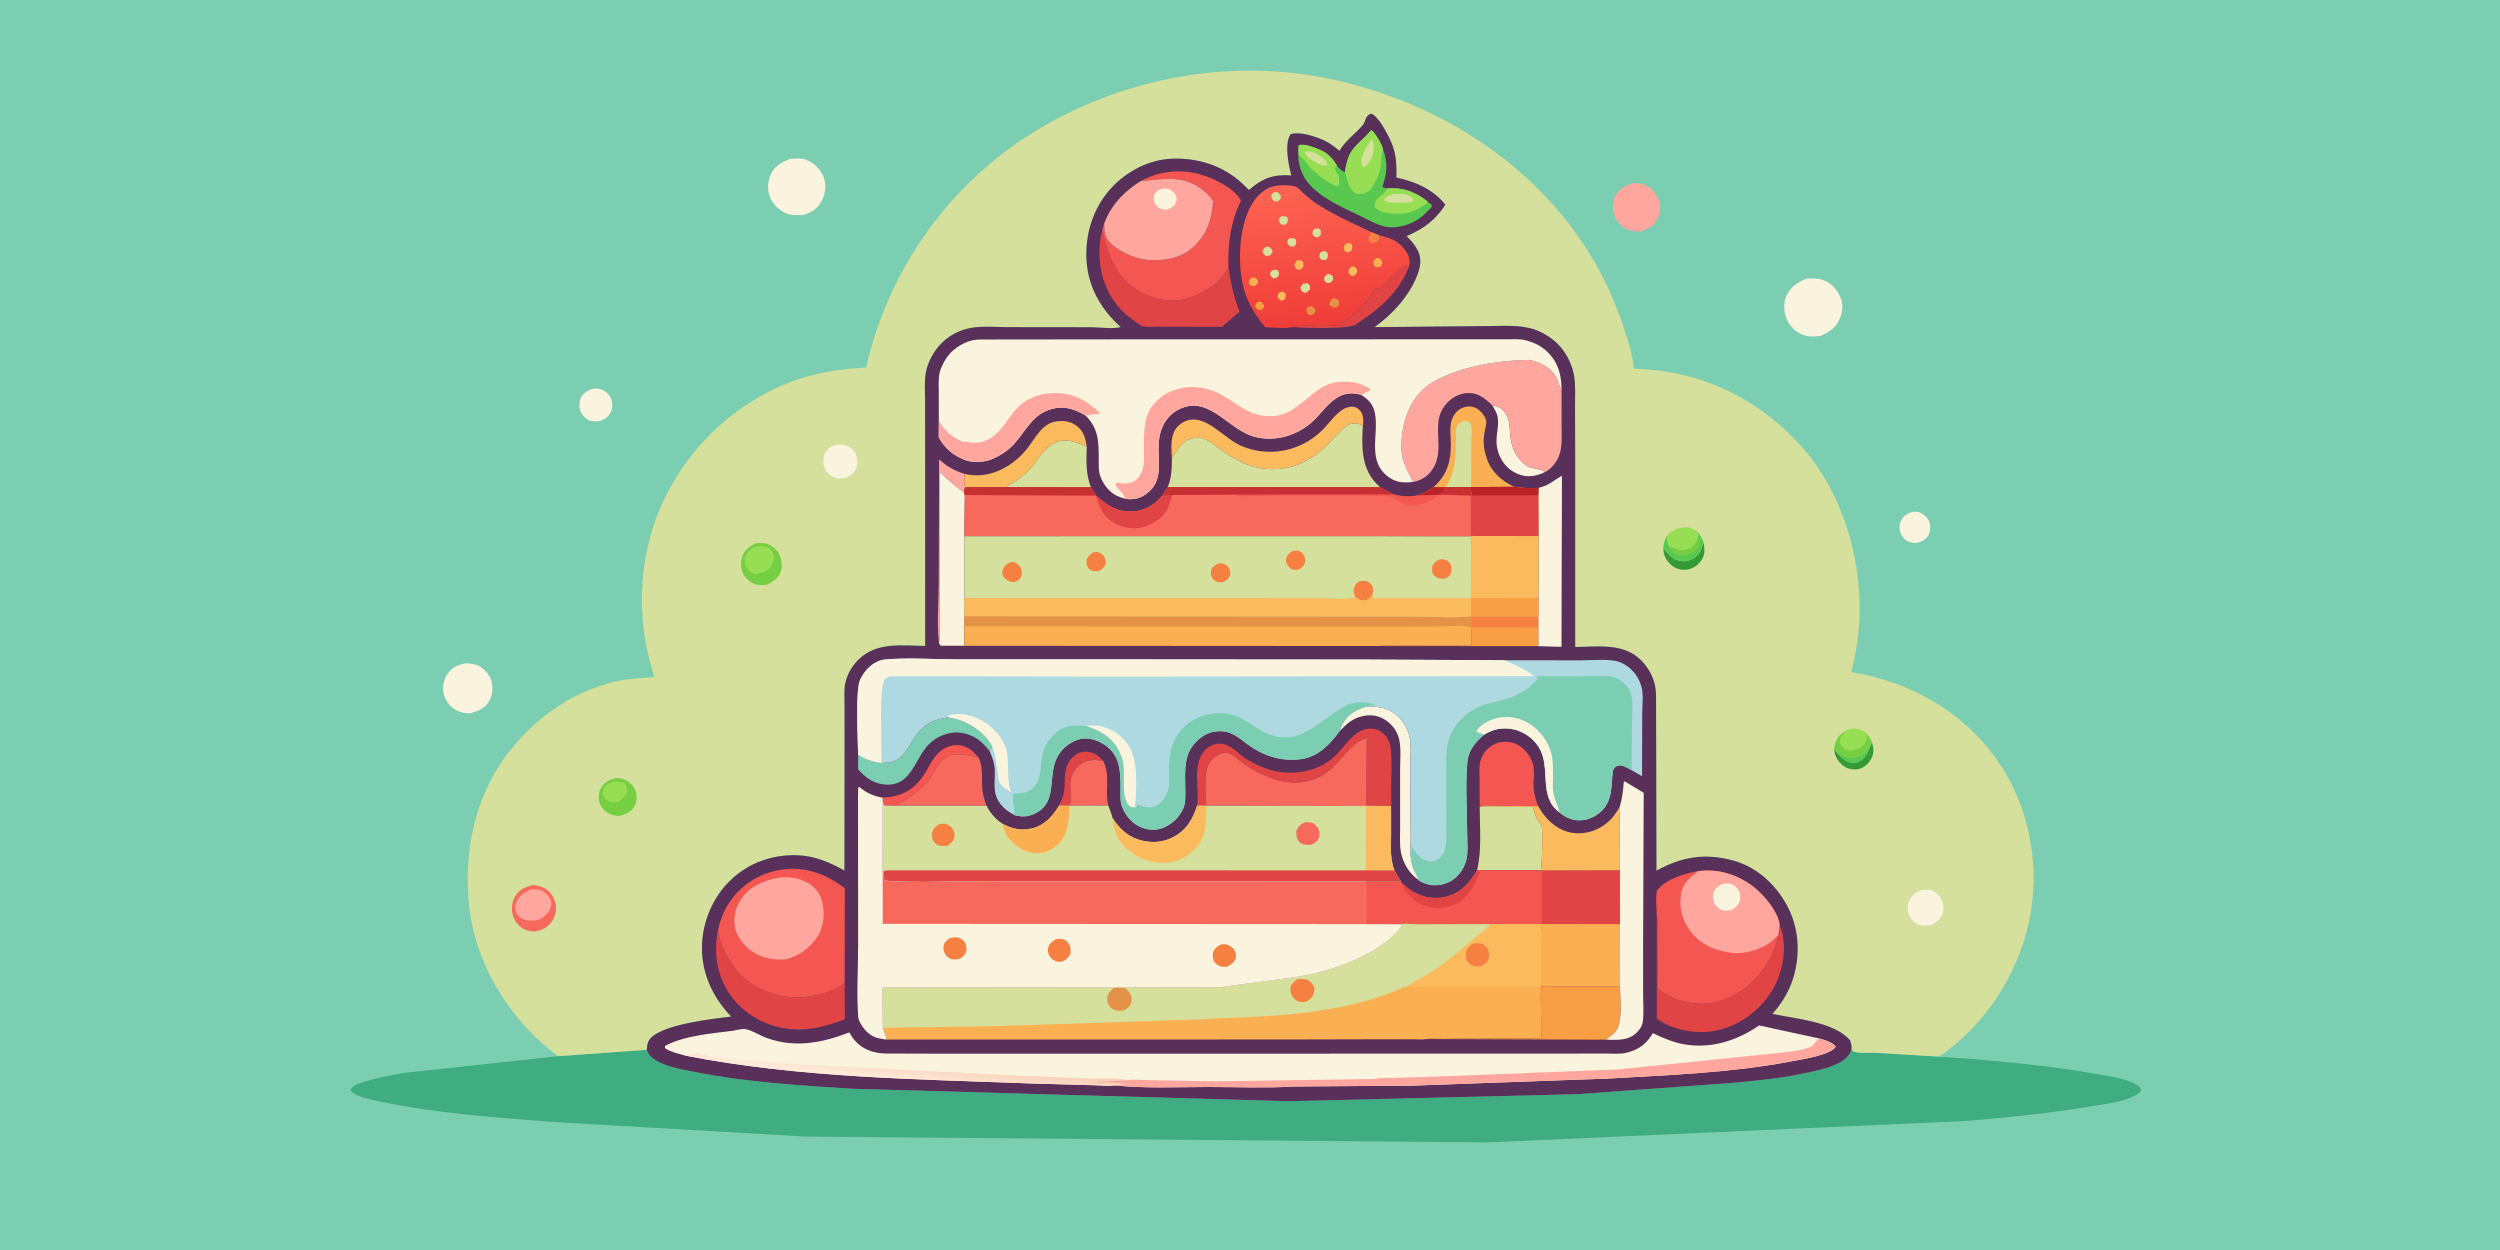 <svg version="1.1" xmlns="http://www.w3.org/2000/svg" style="display: block;" viewBox="0 0 2048 1024" width="2048" height="1024">
<defs>
	<linearGradient id="Gradient1" gradientUnits="userSpaceOnUse" x1="1089.77" y1="266.504" x2="1078.56" y2="150.059">
		<stop class="stop0" offset="0" stop-opacity="1" stop-color="rgb(239,60,56)"/>
		<stop class="stop1" offset="1" stop-opacity="1" stop-color="rgb(254,100,82)"/>
	</linearGradient>
	<linearGradient id="Gradient2" gradientUnits="userSpaceOnUse" x1="752.347" y1="868.438" x2="750.548" y2="885.559">
		<stop class="stop0" offset="0" stop-opacity="1" stop-color="rgb(247,206,182)"/>
		<stop class="stop1" offset="1" stop-opacity="1" stop-color="rgb(255,233,216)"/>
	</linearGradient>
</defs>
<path transform="translate(0,0)" fill="rgb(124,206,178)" d="M -0 -0 L 2048 0 L 2048 1024 L -0 1024 L -0 -0 z"/>
<path transform="translate(0,0)" fill="rgb(250,243,221)" d="M 1566.11 419.5 C 1568.25 419.151 1570.18 418.9 1572.25 419.682 C 1575.94 421.07 1578.75 423.515 1580.33 427.164 C 1581.59 430.037 1581.47 434.676 1580.21 437.563 C 1578.6 441.265 1575.09 443.255 1571.5 444.57 C 1568.79 444.974 1565.77 444.671 1563.21 443.609 C 1560.41 442.449 1557.88 439.146 1556.82 436.367 C 1555.57 433.115 1555.92 429.324 1557.47 426.219 C 1559.27 422.619 1562.46 420.768 1566.11 419.5 z"/>
<path transform="translate(0,0)" fill="rgb(250,243,221)" d="M 485.625 318.5 C 488.188 317.923 491.084 318.333 493.5 319.359 C 496.873 320.791 499.385 323.615 500.723 326.975 C 502.043 330.289 501.853 334.417 500.343 337.65 C 498.541 341.508 495.321 343.464 491.5 344.94 C 488.089 345.268 485.154 345.57 482 343.981 C 478.867 342.403 476.075 339.004 475.111 335.636 C 474.314 332.849 474.529 328.435 475.897 325.864 C 478.022 321.867 481.455 319.818 485.625 318.5 z"/>
<path transform="translate(0,0)" fill="rgb(255,166,158)" d="M 1337.38 150.127 C 1340.49 149.9 1344.36 150.282 1347.25 151.456 C 1352.72 153.683 1356.73 158.207 1358.84 163.659 C 1360.71 168.476 1360.02 174.876 1357.83 179.5 C 1355.04 185.4 1349.75 187.533 1344.02 189.656 C 1340.82 189.522 1336.87 189.556 1333.88 188.348 C 1328.85 186.313 1324.75 181.821 1322.74 176.838 C 1320.81 172.081 1320.58 166.353 1322.79 161.679 C 1325.97 154.938 1330.59 152.417 1337.38 150.127 z"/>
<path transform="translate(0,0)" fill="rgb(250,243,221)" d="M 382.584 543.285 C 385.142 543.6 387.894 543.895 390.343 544.725 C 394.96 546.291 399.69 550.962 401.672 555.387 C 403.643 559.787 404.093 566.189 402.316 570.701 L 401.977 571.5 L 400.91 573.938 C 397.482 580.336 391.437 582.537 384.929 584.433 C 382.572 584.335 380.232 584.179 377.966 583.472 C 372.345 581.718 367.839 578.274 365.153 572.977 C 362.83 568.395 362.227 562.974 363.833 558.058 L 364.019 557.5 C 364.591 555.736 365.205 554.032 366.284 552.5 C 370.607 546.364 375.433 544.336 382.584 543.285 z"/>
<path transform="translate(0,0)" fill="rgb(250,243,221)" d="M 647.303 130.095 C 651.683 129.93 656.86 129.329 660.964 131.088 C 667.057 133.698 672.588 139.158 674.874 145.431 C 676.99 151.239 676.164 158.566 673.444 164.04 C 670.198 170.572 665.191 173.849 658.413 176.016 C 653.99 176.345 648.476 176.554 644.313 174.88 C 638.433 172.516 633.252 167.503 630.832 161.62 C 628.365 155.622 628.802 148.695 631.413 142.833 C 634.541 135.81 640.595 132.802 647.303 130.095 z"/>
<path transform="translate(0,0)" fill="rgb(250,243,221)" d="M 1480.15 228.189 L 1480.71 228.164 C 1485.3 228.035 1489.59 227.895 1493.96 229.552 C 1500.7 232.106 1505.03 237.439 1507.83 243.867 C 1510.01 248.894 1509.47 255.302 1507.48 260.312 C 1504.32 268.274 1498.84 271.933 1491.25 275.205 C 1486.28 275.933 1481.09 276.062 1476.38 274.067 C 1470.29 271.494 1465.78 266.786 1463.34 260.645 C 1461.24 255.348 1460.96 247.863 1463.33 242.583 C 1466.79 234.878 1472.61 231.153 1480.15 228.189 z"/>
<path transform="translate(0,0)" fill="rgb(64,172,129)" d="M 529.842 859.991 C 531.326 863.813 532.64 865.516 536.052 867.768 L 536.615 868.144 C 545.584 874.058 558.701 876.063 569.125 878.152 C 611.518 886.646 655.478 889.163 698.555 891.94 L 1054.87 902.116 L 1292 896.371 L 1423.04 886.811 C 1439.89 884.968 1457.07 883.597 1473.68 880.105 C 1485.13 877.697 1507.89 874.211 1514.66 863.948 C 1515.51 862.664 1516.24 861.351 1516.7 859.879 C 1517.31 860.338 1518.34 861.374 1519 861.622 C 1522.73 863.018 1532.03 862.215 1536.33 862.434 L 1586.2 865.44 C 1588.03 866.308 1591.68 865.933 1593.76 866.015 L 1612.2 867.252 C 1647.15 870.125 1682.23 873.604 1716.79 879.699 C 1727.1 881.518 1742.27 883.324 1751 889.036 C 1752.95 890.314 1753.42 890.773 1754.01 893 C 1753.45 894.072 1752.85 895.023 1751.86 895.745 C 1742.88 902.295 1725.57 904.217 1714.5 906.101 C 1680.13 911.95 1645.7 915.27 1611 918.289 L 1218.32 935.878 L 660.085 931.086 L 452.478 919.097 C 404.813 915.273 356.348 912.002 309.5 901.981 C 303.58 900.715 290.541 898.29 287.08 893 C 287.502 892.187 287.851 891.546 288.5 890.889 C 291.473 887.881 296.077 886.902 299.995 885.708 C 310.589 882.479 321.094 880.58 332 878.844 L 457.247 865.212 L 529.842 859.991 z"/>
<path transform="translate(0,0)" fill="rgb(212,224,155)" d="M 457.247 865.212 C 420.988 838.8 392.536 795.48 385.554 750.78 C 378.516 705.713 386.538 657.353 413.915 619.934 C 437.545 587.637 473.214 562.708 513.336 556.539 L 536.149 554.478 C 520.07 506.896 522.546 452.677 544.869 407.419 C 567.101 362.344 606.344 326.678 654.16 310.641 C 672.558 304.47 690.238 302.073 709.527 301.129 C 727.04 223 775.647 153.157 843.517 110.316 C 917.636 63.529 1009.45 46.168 1095.27 65.875 C 1179.24 85.155 1255.77 133.422 1301.76 207.125 C 1314.15 226.978 1323.21 247.286 1330.56 269.465 C 1333.86 279.436 1337.67 291.447 1338.3 302.009 C 1390.45 303.265 1436.01 323.906 1471.95 361.577 C 1507.61 398.953 1524.62 453.096 1523.35 504.07 C 1522.95 520.223 1520.39 534.919 1516.63 550.616 C 1564.03 558.363 1606.93 582.03 1635.2 621.423 C 1661 657.373 1670.85 703.823 1663.61 747.32 C 1656.07 792.503 1629.81 835.803 1592.65 862.612 C 1590.43 864.215 1588.99 865.22 1586.2 865.44 L 1536.33 862.434 C 1532.03 862.215 1522.73 863.018 1519 861.622 C 1518.34 861.374 1517.31 860.338 1516.7 859.879 C 1517.04 857.199 1516.42 855.052 1515.74 852.5 C 1502.84 836.951 1470.88 834.704 1451.98 830.556 C 1459.8 821.712 1465.87 811.823 1469.23 800.424 C 1475.12 780.476 1473.54 758.951 1463.26 740.624 C 1453.91 723.948 1438.87 710.267 1420.14 705.067 C 1396.95 698.634 1377.88 701.719 1356.95 713.319 L 1356.73 610.698 L 1356.65 581.003 C 1356.62 574.637 1356.98 567.824 1355.76 561.554 C 1354.3 554.06 1349.75 546.234 1344.34 540.872 C 1329.78 526.434 1309.05 529.901 1290.39 530.005 L 1290.39 374.769 L 1290.27 332.788 C 1290.25 324.395 1290.85 315.405 1289.34 307.141 C 1287.64 297.882 1282.74 288.408 1276.07 281.778 C 1269.79 275.53 1261.22 270.64 1252.54 268.66 C 1240.62 265.945 1226.4 267.213 1214.22 267.163 L 1126.03 267.977 C 1141.21 257.156 1156.03 240.755 1161.97 222.718 C 1163.84 217.031 1164.33 211.033 1161.56 205.523 L 1161.27 204.949 C 1158.92 200.301 1155.91 197.056 1152.28 193.428 C 1166.5 187.13 1175.35 180.849 1184.04 167.701 C 1173.86 154.937 1159.36 148.776 1143.87 145.463 C 1144.26 132.077 1143.5 123.058 1137.03 110.894 C 1134.29 105.736 1128.52 94.766 1123 93.059 C 1117.62 95.686 1119.33 99.109 1116.09 102.843 C 1109.7 110.181 1102.4 114.911 1097.25 123.595 C 1091.9 118.968 1087.29 115.854 1080.63 113.306 C 1074.7 111.036 1062.9 107.511 1057.07 110.122 C 1052.14 118.537 1055.5 134.447 1057.87 143.737 L 1057.1 143.68 C 1042.7 142.675 1033.85 146.352 1023.08 155.638 L 1017.96 150.573 C 1002.21 135.786 981.337 129.178 960 130.005 C 941.183 130.733 922.771 140.481 910.2 154.215 C 895.727 170.028 888.919 191.352 890.047 212.631 C 891.231 234.973 901.838 253.34 918.16 267.973 C 911.198 269.665 901.064 268.136 893.683 268.085 L 826.759 268.006 C 816.782 268.021 804.673 266.798 794.968 268.703 C 786.118 270.44 777.86 274.604 771.464 280.983 C 765.079 287.351 759.99 296.495 758.426 305.379 C 757.128 312.75 757.868 321.117 757.86 328.619 L 757.872 371.766 L 757.929 529.151 C 739.066 528.964 718.329 525.697 703.519 540.117 C 698.166 545.328 693.964 552.428 692.443 559.799 C 691.362 565.037 691.86 571.094 691.86 576.44 L 691.874 605.684 L 691.807 713.167 C 679.291 706.246 667.185 701.019 652.703 700.619 C 632.532 700.061 613.352 706.825 598.702 720.829 C 583.834 735.04 575.271 755.373 575.056 775.979 C 574.831 797.65 584.181 817.526 599.071 832.762 C 582.698 834.707 547.149 838.819 534.627 848.974 C 530.651 852.198 530.277 855.237 529.842 859.991 L 457.247 865.212 z"/>
<path transform="translate(0,0)" fill="rgb(53,154,53)" d="M 1362.65 448.828 C 1365.91 453.053 1369.54 457.995 1375.09 459.208 L 1375.82 459.353 C 1379.98 460.282 1383.38 459.666 1387.08 457.573 C 1390.19 455.811 1392.74 453.022 1393.71 449.53 C 1394.13 448.004 1394.7 446.748 1395.42 445.337 L 1395.73 444.731 C 1396.47 450.185 1396.89 454.863 1393.45 459.515 C 1390.52 463.477 1386.5 466.075 1381.61 466.68 C 1377.28 467.214 1373.1 466.054 1369.68 463.336 C 1365.79 460.241 1363.29 456.463 1362.79 451.475 L 1362.65 448.828 z"/>
<path transform="translate(0,0)" fill="rgb(53,154,53)" d="M 1531.73 612.819 C 1531.92 610.97 1532.69 609.648 1533.55 608.025 C 1534.87 612.935 1535.47 616.969 1532.89 621.592 C 1530.77 625.397 1527.43 628.697 1523.12 629.84 C 1519.36 630.837 1514.61 630.248 1511.31 628.162 C 1507.41 625.699 1503.93 621.491 1503.01 616.875 L 1502.51 613.109 L 1504.91 616.554 C 1507.94 618.147 1512.11 620.854 1515.54 621.071 C 1522.31 621.5 1526.9 616.781 1531.73 612.819 z"/>
<path transform="translate(0,0)" fill="rgb(88,200,80)" d="M 1504.91 616.554 C 1507.94 618.147 1512.11 620.854 1515.54 621.071 C 1522.31 621.5 1526.9 616.781 1531.73 612.819 C 1529.75 618.132 1528.08 621.411 1523 624.128 L 1522.4 624.474 C 1520.47 625.506 1516.9 625.47 1514.88 624.73 C 1510.93 623.286 1507.07 620.118 1504.91 616.554 z"/>
<path transform="translate(0,0)" fill="rgb(88,200,80)" d="M 1391.05 435.998 C 1392.74 438.688 1394.99 441.638 1395.73 444.731 L 1395.42 445.337 C 1394.7 446.748 1394.13 448.004 1393.71 449.53 C 1392.74 453.022 1390.19 455.811 1387.08 457.573 C 1383.38 459.666 1379.98 460.282 1375.82 459.353 L 1375.09 459.208 C 1369.54 457.995 1365.91 453.053 1362.65 448.828 C 1362.66 445.13 1364.04 442.262 1365.51 438.931 C 1365.93 441.525 1366.12 444.528 1367.05 446.979 C 1368.82 448.065 1370.91 448.858 1372.86 449.55 C 1376.76 450.926 1381.21 450.564 1384.87 448.608 C 1388.95 446.424 1389.91 442.727 1391.13 438.622 L 1391.05 435.998 z"/>
<path transform="translate(0,0)" fill="rgb(118,206,66)" d="M 1391.13 438.622 C 1392.44 442.705 1393.17 444.954 1390.97 449.019 C 1389.29 452.116 1385.69 453.291 1382.57 454.396 C 1379.43 455.507 1375.09 454.928 1372.15 453.39 C 1370.33 452.438 1368.9 450.614 1367.59 449.073 L 1367.05 446.979 C 1368.82 448.065 1370.91 448.858 1372.86 449.55 C 1376.76 450.926 1381.21 450.564 1384.87 448.608 C 1388.95 446.424 1389.91 442.727 1391.13 438.622 z"/>
<path transform="translate(0,0)" fill="rgb(151,222,84)" d="M 1365.51 438.931 C 1369.14 435.191 1373.09 432.854 1378.3 432.145 C 1383.5 431.439 1386.94 432.973 1391.05 435.998 L 1391.13 438.622 C 1389.91 442.727 1388.95 446.424 1384.87 448.608 C 1381.21 450.564 1376.76 450.926 1372.86 449.55 C 1370.91 448.858 1368.82 448.065 1367.05 446.979 C 1366.12 444.528 1365.93 441.525 1365.51 438.931 z"/>
<path transform="translate(0,0)" fill="rgb(151,222,84)" d="M 1510.62 599.485 C 1513.85 596.983 1517.41 596.628 1521.35 597.106 C 1524.42 597.479 1527.03 599.085 1529.3 601.128 C 1530.85 603.311 1532.66 605.487 1533.55 608.025 C 1532.69 609.648 1531.92 610.97 1531.73 612.819 C 1526.9 616.781 1522.31 621.5 1515.54 621.071 C 1512.11 620.854 1507.94 618.147 1504.91 616.554 L 1502.51 613.109 C 1503.84 606.368 1505.07 603.707 1510.62 599.485 z"/>
<path transform="translate(0,0)" fill="rgb(118,206,66)" d="M 1510.62 599.485 L 1510.41 599.985 C 1509.54 602.046 1508.44 603.689 1507.15 605.5 C 1507.43 608.79 1507.61 610.835 1510.5 612.967 C 1512.59 614.514 1515.85 615.399 1518.37 614.779 C 1521.81 613.938 1525.72 612.436 1527.49 609.188 C 1528.85 606.687 1529.07 603.916 1529.3 601.128 C 1530.85 603.311 1532.66 605.487 1533.55 608.025 C 1532.69 609.648 1531.92 610.97 1531.73 612.819 C 1526.9 616.781 1522.31 621.5 1515.54 621.071 C 1512.11 620.854 1507.94 618.147 1504.91 616.554 L 1502.51 613.109 C 1503.84 606.368 1505.07 603.707 1510.62 599.485 z"/>
<path transform="translate(0,0)" fill="rgb(250,243,221)" d="M 684.873 364.5 C 687.571 363.999 689.797 364.006 692.418 364.833 C 696.085 365.991 699.458 368.466 701.097 372.024 C 702.513 375.098 702.721 380.547 701.439 383.659 C 699.523 388.307 695.78 390.364 691.317 392.083 C 688.998 392.07 686.424 392.132 684.214 391.372 C 680.276 390.018 677.197 387.332 675.519 383.5 C 674.119 380.303 674.116 374.475 675.691 371.369 C 677.588 367.63 681.018 365.637 684.873 364.5 z"/>
<path transform="translate(0,0)" fill="rgb(250,243,221)" d="M 1572.75 729.5 C 1575.27 728.649 1578.39 728.609 1581 729.092 C 1584.53 729.745 1587.68 732.424 1589.66 735.319 C 1591.84 738.501 1592.51 743.434 1591.7 747.162 C 1590.58 752.405 1586.43 755.215 1582.17 757.886 C 1579.26 758.222 1575.21 758.62 1572.39 757.811 C 1568.93 756.815 1565.71 753.329 1564.17 750.194 C 1562.59 746.991 1562.36 741.97 1563.59 738.613 C 1565.19 734.25 1568.74 731.49 1572.75 729.5 z"/>
<path transform="translate(0,0)" fill="rgb(118,206,66)" d="M 504.414 637.5 C 506.681 637.452 509.114 637.594 511.235 638.449 C 515.602 640.211 519.23 643.879 520.828 648.32 C 521.977 651.513 521.691 656.902 520.102 659.891 C 517.279 665.2 512.786 666.927 507.383 668.488 C 504.347 668.204 501.283 667.85 498.552 666.388 C 494.901 664.435 492.135 661.059 491.07 657.062 C 490.071 653.316 490.302 648.769 492.372 645.416 C 495.365 640.568 499.039 638.743 504.414 637.5 z"/>
<path transform="translate(0,0)" fill="rgb(151,222,84)" d="M 501.49 640.5 C 505.723 640.388 508.206 639.866 512.059 641.977 C 513.838 644.763 513.818 646.281 513.5 649.45 C 511.424 652.618 509.761 655.035 506.5 657.044 C 504.327 657.205 501.447 657.446 499.374 656.776 C 497.131 656.052 495.1 653.95 494.071 651.899 C 493.243 650.248 493.652 648.68 494.313 647 C 495.711 643.442 498.166 642.014 501.49 640.5 z"/>
<path transform="translate(0,0)" fill="rgb(118,206,66)" d="M 618.882 445.035 C 621.745 444.862 625.426 444.634 628.178 445.489 C 632.054 446.694 636.189 450.037 638.107 453.601 C 640.43 457.917 641.133 463.457 639.617 468.165 C 637.862 473.616 632.958 476.821 628.073 479.14 C 625.328 479.265 622.349 479.495 619.658 478.842 C 615.301 477.786 611.303 474.4 609.175 470.5 C 606.95 466.423 606.481 461.421 607.74 457 C 609.524 450.73 613.37 448.08 618.882 445.035 z"/>
<path transform="translate(0,0)" fill="rgb(151,222,84)" d="M 621.166 447.297 C 623.345 447.356 625.841 447.49 627.943 448.121 C 630.081 448.762 632.146 450.601 633.134 452.574 C 634.574 455.45 634.076 457.109 633.228 460 C 632.969 460.882 632.81 461.7 632.446 462.557 C 630.987 465.988 626.853 468.376 623.5 469.522 C 621.179 469.911 618.737 470.425 616.486 469.493 C 614.02 468.473 611.296 465.471 610.551 462.914 C 609.893 460.653 609.945 457.105 611.056 455.055 C 613.459 450.618 616.428 448.726 621.166 447.297 z"/>
<path transform="translate(0,0)" fill="rgb(247,105,93)" d="M 436.685 725.095 C 440.067 725.257 443.717 726.196 446.638 727.949 C 450.887 730.499 453.973 735.19 455.044 739.992 C 456.244 745.371 454.941 750.566 451.934 755.076 C 448.673 759.968 444.058 761.856 438.5 763.024 C 435.386 763.175 431.791 762.543 429.023 761.047 C 424.899 758.818 421.343 754.382 420.096 749.873 C 418.794 745.163 419.206 738.946 421.753 734.708 C 425.491 728.488 429.921 726.719 436.685 725.095 z"/>
<path transform="translate(0,0)" fill="rgb(255,166,158)" d="M 435.414 728.463 C 440.46 728.494 443.837 728.496 447.711 732.338 C 449.521 734.133 451.609 737.32 451.69 739.931 C 451.812 743.888 449.601 747.237 446.853 749.835 C 443.066 753.416 439.617 754.352 434.473 754.129 C 430.051 753.937 426.968 752.669 424.016 749.354 C 421.989 747.078 422.081 744.513 422.328 741.5 C 422.411 740.494 422.788 739.519 423.219 738.616 C 426.019 733.263 429.86 730.551 435.414 728.463 z"/>
<path transform="translate(0,0)" fill="rgb(88,48,89)" d="M 529.842 859.991 C 530.277 855.237 530.651 852.198 534.627 848.974 C 547.149 838.819 582.698 834.707 599.071 832.762 C 584.181 817.526 574.831 797.65 575.056 775.979 C 575.271 755.373 583.834 735.04 598.702 720.829 C 613.352 706.825 632.532 700.061 652.703 700.619 C 667.185 701.019 679.291 706.246 691.807 713.167 L 691.874 605.684 L 691.86 576.44 C 691.86 571.094 691.362 565.037 692.443 559.799 C 693.964 552.428 698.166 545.328 703.519 540.117 C 718.329 525.697 739.066 528.964 757.929 529.151 L 757.872 371.766 L 757.86 328.619 C 757.868 321.117 757.128 312.75 758.426 305.379 C 759.99 296.495 765.079 287.351 771.464 280.983 C 777.86 274.604 786.118 270.44 794.968 268.703 C 804.673 266.798 816.782 268.021 826.759 268.006 L 893.683 268.085 C 901.064 268.136 911.198 269.665 918.16 267.973 C 901.838 253.34 891.231 234.973 890.047 212.631 C 888.919 191.352 895.727 170.028 910.2 154.215 C 922.771 140.481 941.183 130.733 960 130.005 C 981.337 129.178 1002.21 135.786 1017.96 150.573 L 1023.08 155.638 C 1033.85 146.352 1042.7 142.675 1057.1 143.68 L 1057.87 143.737 C 1055.5 134.447 1052.14 118.537 1057.07 110.122 C 1062.9 107.511 1074.7 111.036 1080.63 113.306 C 1087.29 115.854 1091.9 118.968 1097.25 123.595 C 1102.4 114.911 1109.7 110.181 1116.09 102.843 C 1119.33 99.109 1117.62 95.686 1123 93.059 C 1128.52 94.766 1134.29 105.736 1137.03 110.894 C 1143.5 123.058 1144.26 132.077 1143.87 145.463 C 1159.36 148.776 1173.86 154.937 1184.04 167.701 C 1175.35 180.849 1166.5 187.13 1152.28 193.428 C 1155.91 197.056 1158.92 200.301 1161.27 204.949 L 1161.56 205.523 C 1164.33 211.033 1163.84 217.031 1161.97 222.718 C 1156.03 240.755 1141.21 257.156 1126.03 267.977 L 1214.22 267.163 C 1226.4 267.213 1240.62 265.945 1252.54 268.66 C 1261.22 270.64 1269.79 275.53 1276.07 281.778 C 1282.74 288.408 1287.64 297.882 1289.34 307.141 C 1290.85 315.405 1290.25 324.395 1290.27 332.788 L 1290.39 374.769 L 1290.39 530.005 C 1309.05 529.901 1329.78 526.434 1344.34 540.872 C 1349.75 546.234 1354.3 554.06 1355.76 561.554 C 1356.98 567.824 1356.62 574.637 1356.65 581.003 L 1356.73 610.698 L 1356.95 713.319 C 1377.88 701.719 1396.95 698.634 1420.14 705.067 C 1438.87 710.267 1453.91 723.948 1463.26 740.624 C 1473.54 758.951 1475.12 780.476 1469.23 800.424 C 1465.87 811.823 1459.8 821.712 1451.98 830.556 C 1470.88 834.704 1502.84 836.951 1515.74 852.5 C 1516.42 855.052 1517.04 857.199 1516.7 859.879 C 1516.24 861.351 1515.51 862.664 1514.66 863.948 C 1507.89 874.211 1485.13 877.697 1473.68 880.105 C 1457.07 883.597 1439.89 884.968 1423.04 886.811 L 1292 896.371 L 1054.87 902.116 L 698.555 891.94 C 655.478 889.163 611.518 886.646 569.125 878.152 C 558.701 876.063 545.584 874.058 536.615 868.144 L 536.052 867.768 C 532.64 865.516 531.326 863.813 529.842 859.991 z"/>
<path transform="translate(0,0)" fill="rgb(255,166,158)" d="M 769.178 526.856 C 767.44 510.674 768.996 492.663 768.991 476.312 L 769.326 376.345 C 775.511 382.026 782.048 385.688 790.037 388.172 C 790.087 391.293 789.54 396.222 790.599 399.054 L 789.637 403.35 C 782.169 398.079 776.318 393.119 769.901 386.526 L 769.858 493.998 L 769.702 516.046 C 769.669 519.3 770.017 523.762 769.178 526.856 z"/>
<path transform="translate(0,0)" fill="rgb(224,68,69)" d="M 867.599 660.01 C 869.321 656.282 871.181 652.094 871.711 648 C 873.028 637.832 870.459 628.349 878.762 620.31 C 881.664 617.5 885.06 615.664 889.185 615.778 C 896.063 615.968 899.228 618.48 903.787 623.359 C 896.546 622.162 890.746 621.891 884.515 626.483 C 881.734 628.533 880.279 631.06 878.699 634.055 C 874.537 641.942 878.972 652.213 876.128 660.027 L 867.599 660.01 z"/>
<path transform="translate(0,0)" fill="rgb(244,86,82)" d="M 722.894 653.412 C 740.237 652.589 750.495 646.232 759.309 630.747 C 763.697 623.04 767.629 615.304 776.441 611.853 C 781.19 609.994 786.443 609.869 791 611.872 C 795.875 614.014 798.471 616.876 801.839 620.83 C 794.1 618.688 782.955 616.092 775.514 620.158 C 767.974 624.279 764.856 634.358 759.491 640.674 C 755.362 645.535 750.367 649.75 745.03 653.236 C 741.553 655.508 737.616 656.932 734.818 660.049 L 724.5 659.824 C 723.537 657.915 723.374 655.913 723.08 653.822 L 722.894 653.412 z"/>
<path transform="translate(0,0)" fill="rgb(250,243,221)" d="M 1222.44 332.098 C 1226.68 332.701 1229.86 333.978 1232.59 337.458 C 1237.18 343.317 1236.63 350.795 1237.35 357.816 C 1238.26 366.759 1242.29 375.228 1249.5 380.767 C 1254.72 384.782 1261.44 383.334 1266 386.546 C 1260.14 389.456 1253.78 391.105 1247.27 389.518 C 1233.97 386.273 1225.63 373.883 1225.95 360.432 C 1226.11 353.973 1228.03 348.033 1226.85 341.454 C 1226.25 338.115 1224.15 334.972 1222.44 332.098 z"/>
<path transform="translate(0,0)" fill="rgb(224,68,69)" d="M 1058.47 267.967 C 1067.27 266.206 1078.3 266.319 1087.34 266.267 C 1089.62 266.254 1093.73 266.993 1095.75 266.505 C 1097.14 266.17 1099.42 264.269 1100.74 263.423 C 1107.73 258.933 1115.13 252.293 1120.38 245.837 C 1122.21 243.582 1125.15 237.994 1127.29 236.5 C 1127.69 236.225 1129.45 236.647 1130 236.44 C 1131.12 236.022 1132.42 234.465 1133.65 233.843 L 1134.5 233.428 C 1135.84 229.296 1146.55 221.254 1150.26 217.66 L 1154.27 218.366 C 1145.12 240.766 1130.1 252.978 1110.6 265.887 C 1104.56 269.887 1067.76 268.658 1058.47 267.967 z"/>
<path transform="translate(0,0)" fill="rgb(247,105,93)" d="M 876.128 660.027 C 878.972 652.213 874.537 641.942 878.699 634.055 C 880.279 631.06 881.734 628.533 884.515 626.483 C 890.746 621.891 896.546 622.162 903.787 623.359 C 909.843 635.692 904.902 647.311 907.912 659.931 L 876.128 660.027 z"/>
<path transform="translate(0,0)" fill="rgb(250,243,221)" d="M 1119.43 578.722 C 1130.24 578.653 1138.42 579.873 1146.43 587.941 C 1150.17 591.715 1153.74 598.685 1154.75 603.915 C 1156.3 611.912 1155.21 622.058 1155.29 630.319 L 1155.61 688.5 C 1155.47 693.618 1154.81 698.057 1155.89 703.181 C 1156.38 706.697 1157.11 710.058 1158.63 713.293 C 1159.62 715.421 1161.95 718.287 1161.76 720.647 C 1155.11 715.925 1150.91 709.459 1148.5 701.735 C 1146.27 694.564 1147 686.541 1146.98 679.071 L 1146.95 630.916 C 1146.95 622.774 1147.97 613.101 1146.08 605.233 C 1144.5 598.643 1139.8 592.64 1133.97 589.244 C 1127.77 585.629 1121.87 585.248 1115 586.946 C 1107.55 588.789 1102.77 593.546 1097.54 598.806 C 1098 596.74 1098.87 594.866 1099.85 592.997 C 1104.1 584.844 1111.05 581.319 1119.43 578.722 z"/>
<path transform="translate(0,0)" fill="rgb(248,158,68)" d="M 1205.65 505.076 L 1260.27 505.018 L 1260.31 513.982 L 1260.29 529.342 L 1129.81 529.229 C 1137.63 527.958 1146.81 528.829 1154.8 528.835 L 1205.31 528.91 L 1205.15 513.81 C 1204.99 510.767 1205.16 508.082 1205.65 505.076 z"/>
<path transform="translate(0,0)" fill="rgb(245,128,65)" d="M 1205.65 505.076 L 1260.27 505.018 L 1260.31 513.982 L 1205.15 513.81 C 1204.99 510.767 1205.16 508.082 1205.65 505.076 z"/>
<path transform="translate(0,0)" fill="rgb(251,186,94)" d="M 790.037 388.172 C 809.68 393.081 829.187 382.775 841.326 367.655 C 847.958 359.394 853.315 347.077 865 345.286 C 871.379 344.308 876.798 345.023 882.021 348.892 C 887.741 353.13 889.303 359.19 890.241 365.849 C 883.135 362.667 874.036 359.032 866.259 361.955 C 854.147 366.508 851.108 376.82 842.686 385.405 C 837.331 390.864 830.713 395.128 824.167 398.998 L 790.599 399.054 C 789.54 396.222 790.087 391.293 790.037 388.172 z"/>
<path transform="translate(0,0)" fill="rgb(124,206,178)" d="M 776.904 587.684 C 788.916 589.042 801.541 596.23 809.13 605.724 C 810.564 607.518 811.73 609.449 812.822 611.464 L 812.947 611.503 L 810.699 615.423 C 804.528 607.093 797.652 601.83 787.131 600.262 C 778.936 599.041 770.11 602.267 763.672 607.215 C 749.186 618.347 748.107 645.631 723.711 642.571 C 714.751 641.447 708.821 636.693 702.976 630.238 L 702.946 618.177 C 708.383 622.113 715.346 624.017 721.911 625.022 L 728 624.693 C 741.086 622.749 744.235 610.446 751.174 601.274 C 757.953 592.312 766.18 589.168 776.904 587.684 z"/>
<path transform="translate(0,0)" fill="rgb(212,224,155)" d="M 824.167 398.998 C 830.713 395.128 837.331 390.864 842.686 385.405 C 851.108 376.82 854.147 366.508 866.259 361.955 C 874.036 359.032 883.135 362.667 890.241 365.849 C 889.996 377.637 889.291 387.884 893.668 399.14 L 824.167 398.998 z"/>
<path transform="translate(0,0)" fill="rgb(247,105,93)" d="M 734.818 660.049 C 737.616 656.932 741.553 655.508 745.03 653.236 C 750.367 649.75 755.362 645.535 759.491 640.674 C 764.856 634.358 767.974 624.279 775.514 620.158 C 782.955 616.092 794.1 618.688 801.839 620.83 C 806.538 631.96 802.855 641.276 805.668 652.023 C 806.384 654.756 807.017 657.494 808.221 660.065 L 734.818 660.049 z"/>
<path transform="translate(0,0)" fill="rgb(250,175,82)" d="M 1174.3 399.08 C 1187.12 387.737 1189.21 374.726 1188.35 358.548 C 1188.05 352.961 1187.63 347.193 1190.12 342 C 1192.05 337.97 1194.92 335.111 1199.21 333.662 C 1202.51 332.545 1206.23 332.819 1209.33 334.37 C 1212.75 336.083 1216.93 341.041 1217.5 344.867 C 1217.81 347.015 1216.58 351.773 1216.14 354.093 C 1214.66 361.837 1215.47 368.207 1218.01 375.665 C 1221.85 386.894 1230.04 393.773 1240.35 398.811 L 1205.03 399.006 L 1184.46 398.938 L 1183.75 399.145 L 1174.3 399.08 z"/>
<path transform="translate(0,0)" fill="rgb(212,224,155)" d="M 1184.46 398.938 C 1192.39 386.066 1192.51 374.774 1192.67 360.118 C 1192.7 357.115 1192.24 352.882 1193.07 350.017 C 1193.75 347.689 1196.48 345.714 1198.75 345.254 C 1200.38 344.924 1201.71 345.173 1203.26 345.686 C 1203.76 346.281 1204.93 347.336 1205.2 348 C 1206.05 350.037 1205.28 357.086 1205.27 359.554 L 1205.03 399.006 L 1184.46 398.938 z"/>
<path transform="translate(0,0)" fill="rgb(244,86,82)" d="M 1212.15 661.141 L 1212.02 635.97 C 1212.02 631.023 1211.54 626.067 1213.38 621.382 C 1215.55 615.845 1220.12 611.291 1225.61 609.004 C 1230.02 607.167 1236.7 607.224 1241.07 609.075 C 1249.07 612.466 1255.58 620.755 1256.43 629.5 C 1256.95 634.933 1255.97 640.526 1256.37 646 C 1256.72 650.959 1258.34 655.829 1260.13 660.43 L 1225.76 660.086 C 1221.88 660.091 1216.16 659.344 1212.74 660.964 L 1212.15 661.141 z"/>
<path transform="translate(0,0)" fill="rgb(251,186,94)" d="M 960.008 375.305 C 959.73 369.599 959.017 361.931 960.804 356.52 L 960.98 356 L 961.781 353.719 C 963.543 349.613 967.728 346.239 971.848 344.701 C 987.413 338.89 1002.46 358.793 1015.84 364.821 C 1038.84 375.184 1065.12 370.004 1083.1 352.517 C 1088.69 347.085 1095.55 336.525 1103.09 333.974 L 1103.99 333.706 C 1105.58 333.222 1106.82 332.984 1108.49 333.173 C 1111.13 333.472 1113.22 335.029 1114.77 337.121 C 1117.39 340.656 1116.93 345.664 1116.42 349.756 C 1114.89 347.604 1114.4 347.465 1111.79 347.046 C 1108.27 346.479 1105.16 347.289 1102.3 349.437 C 1097.39 353.132 1093.04 358.692 1088.72 363.114 C 1074.02 378.138 1056.91 386.294 1035.39 383.932 C 1022.05 382.467 1010 375.538 999.301 367.833 C 995.167 364.856 990.604 360.867 985.729 359.295 C 980.893 357.735 974.2 358.995 970.228 362.14 C 965.752 365.685 962.98 370.532 960.008 375.305 z"/>
<path transform="translate(0,0)" fill="rgb(251,186,94)" d="M 1212.74 660.964 C 1216.16 659.344 1221.88 660.091 1225.76 660.086 L 1260.13 660.43 C 1265.68 670.327 1273.53 678.476 1284.8 681.579 C 1293.6 684 1303.32 682.294 1311.15 677.774 C 1318.29 673.652 1323.1 667.913 1326.94 660.711 L 1326.97 712.986 L 1262.97 713.183 L 1262.35 712.896 C 1263.26 710.491 1263.85 679.423 1262.99 676.93 C 1262.32 675.026 1260.06 672.54 1259.04 670.63 C 1257.47 667.72 1256.67 664.231 1255.85 661.042 L 1212.74 660.964 z"/>
<path transform="translate(0,0)" fill="rgb(224,68,69)" d="M 1017.8 619.601 C 1028.76 627.115 1041.59 632.587 1055.02 632.976 C 1069.35 633.391 1084.11 628.933 1094.38 618.539 C 1099.32 613.531 1103.58 607.587 1108.79 602.877 C 1113.2 598.882 1118.25 596.496 1124.29 596.923 C 1129.49 597.29 1132.61 600.012 1135.91 603.765 C 1137.25 606.087 1138.75 608.573 1139.1 611.27 C 1140.57 622.828 1139.58 635.73 1139.62 647.456 C 1139.66 663.235 1140.62 679.636 1139.33 695.344 L 1139.42 660.285 L 1119.13 660.116 L 1119.67 604.492 C 1108.44 607.853 1101.21 619.18 1093.22 627.235 C 1074.28 646.331 1050.68 643.555 1028.68 631.778 C 1022.5 628.469 1016.44 624.008 1011.18 619.407 C 1007.73 617.411 1005.01 616.083 1001 617.203 C 996.757 618.388 992.513 621.784 990.342 625.615 C 989.732 626.691 989.369 627.821 989.019 629 L 988.852 629.552 C 986.332 638.183 988.034 650.939 988.1 660.027 L 980.658 660.002 C 982.887 645.699 976.531 628.149 986.055 615.883 C 988.911 612.205 993.082 609.653 997.756 609.19 C 1005.81 608.391 1012.11 614.826 1017.8 619.601 z"/>
<path transform="translate(0,0)" fill="rgb(250,243,221)" d="M 1260.27 399.717 C 1269.14 397.623 1272.26 393.887 1279.56 389.633 L 1279.17 529.884 L 1260.29 529.342 L 1260.31 513.982 L 1260.27 505.018 L 1260.26 489.925 L 1260.35 439.145 L 1260.16 405.674 L 1260.27 399.717 z"/>
<path transform="translate(0,0)" fill="rgb(212,224,155)" d="M 1212.74 660.964 L 1255.85 661.042 C 1256.67 664.231 1257.47 667.72 1259.04 670.63 C 1260.06 672.54 1262.32 675.026 1262.99 676.93 C 1263.85 679.423 1263.26 710.491 1262.35 712.896 L 1210.01 712.836 C 1214.01 696.486 1212.19 677.986 1212.15 661.141 L 1212.74 660.964 z"/>
<path transform="translate(0,0)" fill="rgb(224,68,69)" d="M 1357.2 749.454 L 1357.37 750.274 C 1358.51 756.189 1358.01 762.665 1358.01 768.677 L 1357.98 798.73 C 1357.97 801.01 1357.28 808.007 1358.22 809.729 C 1358.67 810.532 1362.04 812.536 1362.96 813.18 C 1373.75 820.692 1390.38 823.953 1403.34 821.424 C 1420.94 817.988 1436.7 806.215 1446.5 791.372 C 1451.48 783.834 1455.07 775.142 1456.73 766.286 L 1457.86 757.239 L 1460.24 765.077 C 1463.66 781.473 1459.17 800.789 1449.78 814.5 C 1439.2 829.968 1422.41 841.451 1403.89 844.608 C 1388.57 847.218 1369.91 843.693 1357.3 834.567 L 1357.2 749.454 z"/>
<path transform="translate(0,0)" fill="rgb(250,243,221)" d="M 769.178 526.856 C 770.017 523.762 769.669 519.3 769.702 516.046 L 769.858 493.998 L 769.901 386.526 C 776.318 393.119 782.169 398.079 789.637 403.35 L 790.376 405.559 L 789.985 439.295 L 789.99 489.96 L 790.004 504.744 L 790.007 513.129 L 789.985 529.014 L 770.534 528.96 L 769.178 526.856 z"/>
<path transform="translate(0,0)" fill="rgb(224,68,69)" d="M 587.864 763.776 C 592.604 781.575 602.21 798.16 618.5 807.738 C 634.815 817.332 653.956 819.432 672.191 814.505 C 678.696 812.748 686.777 809.617 691.938 805.32 L 692.006 835.08 C 675.197 841.261 659.587 845.53 641.429 842.196 C 624.155 839.024 607.761 829.177 597.814 814.484 C 587.635 799.45 584.59 781.45 587.864 763.776 z"/>
<path transform="translate(0,0)" fill="rgb(248,158,68)" d="M 1262.93 807.95 L 1327.14 808.158 C 1327.2 818.848 1330.07 838.503 1322.36 846.302 C 1321.04 847.638 1319.46 848.718 1317.92 849.788 C 1317.01 850.425 1316.57 850.673 1316.19 851.723 L 1168.84 851.203 C 1178.14 849.534 1189.38 850.678 1198.88 850.68 L 1262.57 850.732 L 1262.37 824.488 C 1262.35 819.304 1261.91 813.717 1262.81 808.623 L 1262.93 807.95 z"/>
<path transform="translate(0,0)" fill="rgb(224,68,69)" d="M 902.906 188.364 C 907.176 208.125 913.316 225.76 931.138 237.237 C 941.919 244.181 956.147 248.048 968.932 245.324 C 981.563 242.632 997.011 234.244 1004.03 223 L 1006.37 218.6 C 1008.14 231.718 1010.53 242.87 1015.48 255.239 L 1001 267.759 L 949.525 267.599 C 946.118 267.566 936.951 268.375 934.425 266.642 C 924.871 260.09 917.04 254.089 910.875 244.036 C 900.507 227.127 898.323 207.425 902.906 188.364 z"/>
<path transform="translate(0,0)" fill="rgb(250,243,221)" d="M 1326.94 660.711 C 1329 653.963 1329.66 647.474 1330.21 640.465 L 1330.96 640.123 L 1346.52 649.437 L 1346.03 776.525 L 1346.05 816.019 C 1346.05 822.545 1346.69 829.879 1345.86 836.313 C 1345.32 840.51 1343.71 843.018 1340.71 845.988 C 1335.14 851.497 1327.97 851.96 1320.51 851.835 L 1316.19 851.723 C 1316.57 850.673 1317.01 850.425 1317.92 849.788 C 1319.46 848.718 1321.04 847.638 1322.36 846.302 C 1330.07 838.503 1327.2 818.848 1327.14 808.158 L 1327.09 757.081 L 1326.97 712.986 L 1326.94 660.711 z"/>
<path transform="translate(0,0)" fill="rgb(88,200,80)" d="M 1101.8 140.839 C 1102.75 134.681 1103.88 128.65 1107.5 123.397 C 1111.68 117.342 1118.08 113.031 1122.68 107.238 L 1123.25 106.5 L 1125.04 108.014 C 1127.87 111.406 1131.75 117.53 1132.82 121.836 C 1137.15 133.724 1136.37 141.423 1132.42 153.119 C 1133.67 153.606 1134.86 154.119 1136.16 154.405 C 1148.22 153.125 1159.07 156.893 1168.62 164.38 C 1169.21 164.842 1169.57 165.338 1170.01 165.933 L 1172.48 167.2 L 1172.96 169.5 L 1165.9 176.5 C 1158.53 182.927 1147.35 187.001 1137.54 186.1 C 1130.12 185.419 1122.13 180.72 1115.53 177.507 C 1100.75 170.306 1081.82 162.524 1071.34 149.469 C 1064.26 140.64 1062.61 129.979 1063.75 119.04 C 1068.5 117.352 1077.68 121.045 1082.13 123.136 L 1083.82 123.95 C 1088.66 126.288 1092.58 131.107 1095.28 135.672 L 1095.26 135.946 C 1097.1 137.753 1099.15 140.47 1101.8 140.839 z"/>
<path transform="translate(0,0)" fill="rgb(151,222,84)" d="M 1063.75 119.04 C 1068.5 117.352 1077.68 121.045 1082.13 123.136 L 1083.82 123.95 C 1088.66 126.288 1092.58 131.107 1095.28 135.672 L 1095.26 135.946 C 1095.06 136.122 1093.47 137.455 1093.46 137.53 C 1093.32 138.83 1096.05 142.732 1096.56 144.184 C 1097.32 146.378 1097.04 149.202 1096.9 151.5 L 1095 152.784 C 1088.48 149.991 1080.77 144.336 1075.57 139.5 C 1072.7 136.823 1070.72 133.799 1068.18 130.914 C 1067.13 129.73 1065.25 128.54 1064.48 127.228 C 1063.64 125.79 1063.83 120.796 1063.75 119.04 z"/>
<path transform="translate(0,0)" fill="rgb(212,224,155)" d="M 1068.96 124.5 C 1069.49 124.264 1069.54 124.207 1070.06 124.085 C 1073.5 123.271 1078.61 125.903 1081.38 127.745 C 1085.37 130.388 1086.3 130.95 1087.23 135.5 C 1083.18 136.227 1080.1 134.183 1076.57 132.129 C 1072.87 129.976 1070.11 128.754 1068.96 124.5 z"/>
<path transform="translate(0,0)" fill="rgb(151,222,84)" d="M 1136.16 154.405 C 1148.22 153.125 1159.07 156.893 1168.62 164.38 C 1169.21 164.842 1169.57 165.338 1170.01 165.933 C 1162.77 171.068 1156.12 174.715 1147.01 175.029 C 1140.33 175.259 1131.64 174.934 1126.5 170.139 C 1124.23 162.098 1134.2 160.702 1136.16 154.405 z"/>
<path transform="translate(0,0)" fill="rgb(212,224,155)" d="M 1140.53 159.061 C 1144.04 159.082 1148.18 158.491 1151.57 159.435 C 1154.64 160.29 1156.44 160.742 1157.99 163.5 L 1157 165.149 L 1153.25 165.99 C 1148.35 166.008 1137.49 167.183 1133.65 164.042 C 1134.69 161.241 1137.92 160.422 1140.53 159.061 z"/>
<path transform="translate(0,0)" fill="rgb(151,222,84)" d="M 1101.8 140.839 C 1102.75 134.681 1103.88 128.65 1107.5 123.397 C 1111.68 117.342 1118.08 113.031 1122.68 107.238 L 1123.25 106.5 L 1125.04 108.014 C 1127.87 111.406 1131.75 117.53 1132.82 121.836 L 1131.69 128.117 C 1131.95 138.438 1128.91 146.252 1123.18 154.728 L 1121.38 156.337 C 1118.09 158.954 1115.04 159.246 1111 158.836 C 1104.65 154.693 1103.84 147.662 1101.8 140.839 z"/>
<path transform="translate(0,0)" fill="rgb(212,224,155)" d="M 1125.39 118.539 C 1125.37 122.758 1125.25 126.553 1123.17 130.332 C 1121.7 133.009 1120.06 135.785 1117.11 136.629 C 1116.51 135.952 1115.75 135.357 1115.56 134.458 C 1114.13 127.613 1120.34 119.211 1123.87 113.696 L 1125.39 118.539 z"/>
<path transform="translate(0,0)" fill="rgb(247,105,93)" d="M 1119.67 604.492 L 1119.13 660.116 L 1096.6 660.235 L 988.1 660.027 C 988.034 650.939 986.332 638.183 988.852 629.552 L 989.019 629 C 989.369 627.821 989.732 626.691 990.342 625.615 C 992.513 621.784 996.757 618.388 1001 617.203 C 1005.01 616.083 1007.73 617.411 1011.18 619.407 C 1016.44 624.008 1022.5 628.469 1028.68 631.778 C 1050.68 643.555 1074.28 646.331 1093.22 627.235 C 1101.21 619.18 1108.44 607.853 1119.67 604.492 z"/>
<path transform="translate(0,0)" fill="rgb(244,86,82)" d="M 934.82 148.219 C 949.335 140.074 966.896 138.308 982.929 142.774 C 993.579 145.74 1011.01 153.872 1016.35 163.989 L 1016.57 164.517 C 1008.19 181.169 1005.66 200.061 1006.37 218.6 L 1004.03 223 C 997.011 234.244 981.563 242.632 968.932 245.324 C 956.147 248.048 941.919 244.181 931.138 237.237 C 913.316 225.76 907.176 208.125 902.906 188.364 L 904.568 183.161 C 904.708 188.14 904.432 192.89 907.758 196.95 C 914.524 205.212 928.99 211.887 939.5 212.827 C 952.714 214.01 966.434 212.115 976.747 203.09 C 988.744 192.59 992.657 180.394 993.731 165.07 C 992.523 162.125 989.806 159.41 987.428 157.362 C 970.32 142.627 955.133 146.696 934.82 148.219 z"/>
<path transform="translate(0,0)" fill="rgb(255,166,158)" d="M 934.82 148.219 C 955.133 146.696 970.32 142.627 987.428 157.362 C 989.806 159.41 992.523 162.125 993.731 165.07 C 992.657 180.394 988.744 192.59 976.747 203.09 C 966.434 212.115 952.714 214.01 939.5 212.827 C 928.99 211.887 914.524 205.212 907.758 196.95 C 904.432 192.89 904.708 188.14 904.568 183.161 C 909.78 168.277 921.492 156.114 934.82 148.219 z"/>
<path transform="translate(0,0)" fill="rgb(250,243,221)" d="M 952.423 154.5 C 954.161 154.384 956.126 154.558 957.787 155.104 C 960.02 155.838 962.52 158.168 963.405 160.368 C 964.225 162.407 963.93 164.551 963.026 166.5 C 961.624 169.52 959.402 170.373 956.514 171.5 C 954.723 171.92 951.8 171.451 950.112 170.675 C 948.033 169.718 946.47 167.626 945.699 165.5 C 944.915 163.339 944.763 161.059 945.917 159 C 947.514 156.151 949.48 155.376 952.423 154.5 z"/>
<path transform="translate(0,0)" fill="rgb(212,224,155)" d="M 960.008 375.305 C 962.98 370.532 965.752 365.685 970.228 362.14 C 974.2 358.995 980.893 357.735 985.729 359.295 C 990.604 360.867 995.167 364.856 999.301 367.833 C 1010 375.538 1022.05 382.467 1035.39 383.932 C 1056.91 386.294 1074.02 378.138 1088.72 363.114 C 1093.04 358.692 1097.39 353.132 1102.3 349.437 C 1105.16 347.289 1108.27 346.479 1111.79 347.046 C 1114.4 347.465 1114.89 347.604 1116.42 349.756 C 1115.39 365.409 1115.3 382.183 1126.26 394.76 L 1130.4 399.037 L 956.61 398.979 C 959.908 390.769 959.946 384.049 960.008 375.305 z"/>
<path transform="translate(0,0)" fill="rgb(244,86,82)" d="M 1210.01 712.836 L 1262.35 712.896 L 1262.97 713.183 L 1262.8 756.961 L 1262.24 757.12 L 1221.27 757.085 L 1177.38 757.149 C 1168.41 757.154 1159.27 757.582 1150.35 756.63 L 1149.08 757.092 L 1118.85 757.045 L 1118.79 722.088 L 1147.8 722.17 L 1148.32 723.262 C 1151.08 725.787 1153.87 728.271 1157.09 730.196 C 1165.5 735.213 1175.15 737.026 1184.69 734.562 C 1197.04 731.37 1203.78 723.239 1210.01 712.836 z"/>
<path transform="translate(0,0)" fill="rgb(224,68,69)" d="M 1148.32 723.262 C 1151.08 725.787 1153.87 728.271 1157.09 730.196 C 1165.5 735.213 1175.15 737.026 1184.69 734.562 C 1197.04 731.37 1203.78 723.239 1210.01 712.836 L 1212.13 715 C 1209.39 723.722 1201.79 735.656 1193.37 740.084 C 1185.44 744.258 1176.28 744.964 1167.81 742.146 L 1161.65 739.8 C 1156.54 735.739 1149.68 729.82 1148.32 723.262 z"/>
<path transform="translate(0,0)" fill="rgb(251,186,94)" d="M 1240.35 398.811 C 1247.16 399.786 1253.41 400.113 1260.27 399.717 L 1260.16 405.674 L 1260.35 439.145 L 1260.26 489.925 L 1260.27 505.018 L 1205.65 505.076 L 1204.93 504.781 L 1205.05 490.058 L 1205.1 439.522 L 1123.54 439.24 L 1204.97 439.058 L 1204.92 406.185 L 1205.68 405.881 C 1204.89 403.901 1205.11 401.137 1205.03 399.006 L 1240.35 398.811 z"/>
<path transform="translate(0,0)" fill="rgb(248,158,68)" d="M 1205.05 490.058 L 1260.26 489.925 L 1260.27 505.018 L 1205.65 505.076 L 1204.93 504.781 L 1205.05 490.058 z"/>
<path transform="translate(0,0)" fill="rgb(224,68,69)" d="M 1240.35 398.811 C 1247.16 399.786 1253.41 400.113 1260.27 399.717 L 1260.16 405.674 L 1260.35 439.145 L 1204.97 439.058 L 1204.92 406.185 L 1205.68 405.881 C 1204.89 403.901 1205.11 401.137 1205.03 399.006 L 1240.35 398.811 z"/>
<path transform="translate(0,0)" fill="rgb(185,34,38)" d="M 1240.35 398.811 C 1247.16 399.786 1253.41 400.113 1260.27 399.717 L 1260.16 405.674 L 1205.68 405.881 C 1204.89 403.901 1205.11 401.137 1205.03 399.006 L 1240.35 398.811 z"/>
<path transform="translate(0,0)" fill="rgb(250,175,82)" d="M 1262.97 713.183 L 1326.97 712.986 L 1327.09 757.081 L 1327.14 808.158 L 1262.93 807.95 L 1262.95 775.915 C 1262.94 769.845 1263.55 763.053 1262.24 757.12 L 1262.8 756.961 L 1262.97 713.183 z"/>
<path transform="translate(0,0)" fill="rgb(224,68,69)" d="M 1262.97 713.183 L 1326.97 712.986 L 1327.09 757.081 L 1262.8 756.961 L 1262.97 713.183 z"/>
<path transform="translate(0,0)" fill="rgb(255,166,158)" d="M 1253.14 294.851 C 1261.72 297.02 1269.6 300.297 1274.31 308.227 C 1276.38 311.707 1277.17 315.82 1279.24 319.305 L 1279.26 348.067 C 1279.25 360.703 1280.91 372.788 1271.17 382.609 C 1269.58 384.211 1268.05 385.554 1266 386.546 C 1261.44 383.334 1254.72 384.782 1249.5 380.767 C 1242.29 375.228 1238.26 366.759 1237.35 357.816 C 1236.63 350.795 1237.18 343.317 1232.59 337.458 C 1229.86 333.978 1226.68 332.701 1222.44 332.098 C 1216.69 326.488 1211.35 321.828 1202.73 321.978 C 1196.33 322.09 1190.05 325.214 1185.67 329.81 C 1178.69 337.113 1177.7 345.1 1178.08 354.698 C 1178.53 366.461 1179.72 377.847 1171.18 387.45 C 1167.73 391.328 1162.9 393.894 1157.79 394.741 L 1156.09 391.869 C 1151.85 383.118 1148.31 377.287 1148.05 367.281 C 1147.62 350.698 1152.65 332.389 1164.39 320.304 C 1169.9 314.632 1177.5 310.703 1184.7 307.657 C 1205.54 298.845 1230.61 295.091 1253.14 294.851 z"/>
<path transform="translate(0,0)" fill="rgb(244,86,82)" d="M 1391.16 713.623 C 1407.59 711.478 1423.16 716.312 1436.23 726.285 C 1444.71 732.747 1456.28 746.337 1457.86 757.239 L 1456.73 766.286 C 1455.07 775.142 1451.48 783.834 1446.5 791.372 C 1436.7 806.215 1420.94 817.988 1403.34 821.424 C 1390.38 823.953 1373.75 820.692 1362.96 813.18 C 1362.04 812.536 1358.67 810.532 1358.22 809.729 C 1357.28 808.007 1357.97 801.01 1357.98 798.73 L 1358.01 768.677 C 1358.01 762.665 1358.51 756.189 1357.37 750.274 L 1357.2 749.454 C 1357.19 745.902 1356 731.372 1357.65 729.213 C 1364.67 720.054 1380.41 715.458 1391.16 713.623 z"/>
<path transform="translate(0,0)" fill="rgb(255,166,158)" d="M 1391.16 713.623 C 1407.59 711.478 1423.16 716.312 1436.23 726.285 C 1444.71 732.747 1456.28 746.337 1457.86 757.239 L 1456.73 766.286 L 1451.39 771.205 C 1442.77 777.919 1429.36 781.876 1418.47 780.545 C 1405.02 778.902 1392.97 773.796 1384.66 762.709 C 1377.63 753.338 1375.4 743.22 1377.2 731.729 C 1378.48 723.57 1384.96 718.222 1391.16 713.623 z"/>
<path transform="translate(0,0)" fill="rgb(250,243,221)" d="M 1410.04 724.5 C 1412.42 723.695 1415.03 723.398 1417.5 723.984 C 1420.36 724.66 1422.65 726.646 1424.09 729.15 C 1425.77 732.062 1425.97 735.21 1425.04 738.414 C 1423.98 742.028 1421.68 743.559 1418.5 745.229 C 1416.78 746.079 1413.87 746.179 1412 745.865 C 1409.26 745.405 1406.73 743.45 1405.19 741.205 C 1403.57 738.835 1402.74 735.229 1403.4 732.394 C 1404.35 728.315 1406.72 726.575 1410.04 724.5 z"/>
<path transform="translate(0,0)" fill="rgb(244,86,82)" d="M 587.864 763.776 C 591.156 746.288 599.718 732.253 614.591 722.185 C 627.145 713.687 645.099 709.702 660.094 712.639 C 672.184 715.007 682.337 720.239 692.036 727.641 L 691.938 805.32 C 686.777 809.617 678.696 812.748 672.191 814.505 C 653.956 819.432 634.815 817.332 618.5 807.738 C 602.21 798.16 592.604 781.575 587.864 763.776 z"/>
<path transform="translate(0,0)" fill="rgb(255,166,158)" d="M 636.566 719.236 C 642.36 718.26 650.798 718.593 656.252 720.759 L 661.557 723.08 C 667.423 726.356 671.742 731.742 673.445 738.23 C 675.699 746.818 675.126 758.601 670.364 766.246 C 663.986 776.483 654.717 783.358 643.009 786.059 C 633.601 786.273 625.994 785.416 617.717 780.429 C 611.139 776.465 604.134 768.609 602.36 760.95 C 600.513 752.973 602.128 744.382 606.519 737.541 C 613.687 726.374 624.125 721.885 636.566 719.236 z"/>
<path transform="translate(0,0)" fill="rgb(250,175,82)" d="M 790.004 504.744 L 1075.77 504.91 L 1163.82 505.112 C 1177.14 505.125 1191.8 506.431 1204.93 504.781 L 1205.65 505.076 C 1205.16 508.082 1204.99 510.767 1205.15 513.81 L 1205.31 528.91 L 1154.8 528.835 C 1146.81 528.829 1137.63 527.958 1129.81 529.229 L 789.985 529.014 L 790.007 513.129 L 790.004 504.744 z"/>
<path transform="translate(0,0)" fill="rgb(228,146,72)" d="M 790.004 504.744 L 1075.77 504.91 L 1163.82 505.112 C 1177.14 505.125 1191.8 506.431 1204.93 504.781 L 1205.65 505.076 C 1205.16 508.082 1204.99 510.767 1205.15 513.81 C 1196.86 511.629 1184.47 513.228 1175.6 513.217 L 1100.15 513.268 L 790.007 513.129 L 790.004 504.744 z"/>
<path transform="translate(0,0)" fill="url(#Gradient1)" d="M 1058.47 267.967 C 1052.7 269.479 1042.72 268.11 1036.49 268.126 C 1030.06 260.733 1024.44 251.77 1020.92 242.59 C 1013.46 223.12 1014.18 191.495 1022.78 172.612 C 1026.64 164.131 1032.63 156.191 1041.72 153.035 C 1046.34 151.432 1057.57 151.147 1062.07 153.251 C 1063.56 153.951 1065.69 156.485 1067.07 157.696 C 1070.91 161.071 1074.7 164.388 1079 167.184 C 1092.86 176.197 1108.64 183.068 1123.52 190.2 L 1129.98 192.922 C 1140.08 195.039 1146.39 197.529 1152.32 206.71 C 1154.81 210.573 1155.05 213.94 1154.27 218.366 L 1150.26 217.66 C 1146.55 221.254 1135.84 229.296 1134.5 233.428 L 1133.65 233.843 C 1132.42 234.465 1131.12 236.022 1130 236.44 C 1129.45 236.647 1127.69 236.225 1127.29 236.5 C 1125.15 237.994 1122.21 243.582 1120.38 245.837 C 1115.13 252.293 1107.73 258.933 1100.74 263.423 C 1099.42 264.269 1097.14 266.17 1095.75 266.505 C 1093.73 266.993 1089.62 266.254 1087.34 266.267 C 1078.3 266.319 1067.27 266.206 1058.47 267.967 z"/>
<path transform="translate(0,0)" fill="rgb(248,158,68)" d="M 1029.94 247.5 L 1032.53 247 C 1034.81 248.191 1034.72 248.576 1035.71 251 L 1034.14 253.5 L 1030.99 254.112 C 1028.91 252.563 1028.82 252.517 1028.2 250 L 1029.94 247.5 z"/>
<path transform="translate(0,0)" fill="rgb(251,186,94)" d="M 1047.87 239.5 L 1051.01 238.871 L 1053.08 240.5 C 1053.64 243.136 1053.53 243.142 1052.18 245.5 L 1049.48 246.31 C 1047.34 244.96 1047.2 244.87 1046.33 242.5 L 1047.87 239.5 z"/>
<path transform="translate(0,0)" fill="rgb(212,224,155)" d="M 1076.72 187.5 L 1080 186.997 L 1081.93 188.5 L 1082.03 192.5 L 1079.55 194.5 C 1077.79 194.552 1076.87 193.776 1075.5 192.835 C 1074.98 189.884 1075.01 189.978 1076.72 187.5 z"/>
<path transform="translate(0,0)" fill="rgb(212,224,155)" d="M 1041.87 221.5 L 1045.5 220.813 L 1047.5 222.188 C 1048.01 225.142 1047.96 225.035 1046.23 227.5 L 1043 227.961 C 1041.08 226.622 1041.11 226.259 1040.38 224 L 1041.87 221.5 z"/>
<path transform="translate(0,0)" fill="rgb(228,146,72)" d="M 1071.23 251.5 L 1074.01 250.907 C 1076.54 251.831 1076.46 252.091 1077.75 254.5 L 1076.5 257.137 L 1073.5 258.219 L 1070.99 257 C 1069.9 254.251 1070.1 254.269 1071.23 251.5 z"/>
<path transform="translate(0,0)" fill="rgb(250,175,82)" d="M 1025.38 227.5 L 1027.55 227.238 C 1030.05 228.625 1029.9 228.747 1030.77 231.5 L 1028.5 234.101 C 1025.56 234.509 1025.61 234.598 1023.23 232.857 L 1023.03 230 L 1025.38 227.5 z"/>
<path transform="translate(0,0)" fill="rgb(212,224,155)" d="M 1087.48 224.5 C 1089.63 224.518 1090.02 225.017 1091.76 226.204 L 1092.16 229 L 1090.08 231.5 L 1086.99 231.851 L 1084.9 230 L 1084.76 227 L 1087.48 224.5 z"/>
<path transform="translate(0,0)" fill="rgb(251,186,94)" d="M 1106.88 218.5 L 1109.39 218.32 C 1111.56 220.15 1111.51 220.174 1111.89 223 L 1109.5 225.926 L 1106.61 225.818 L 1104.59 223.5 C 1104.7 220.666 1104.94 220.622 1106.88 218.5 z"/>
<path transform="translate(0,0)" fill="rgb(212,224,155)" d="M 1055.78 195.5 C 1058.51 194.974 1059.07 194.501 1061.5 196.102 C 1061.99 199.157 1062.23 199.231 1060.5 201.744 L 1057.5 201.988 C 1055.23 200.777 1055.3 200.425 1054.31 198 L 1055.78 195.5 z"/>
<path transform="translate(0,0)" fill="rgb(251,186,94)" d="M 1102.46 199.5 C 1105.13 199.044 1105.25 198.822 1107.5 200.272 C 1107.96 203.258 1108.09 203.36 1106.5 205.901 L 1103.98 206.874 L 1101.5 205.626 L 1100.62 202.5 L 1102.46 199.5 z"/>
<path transform="translate(0,0)" fill="rgb(212,224,155)" d="M 1081.97 206.5 L 1085.01 205.541 L 1087.5 207.04 C 1088.11 209.651 1087.88 209.983 1086.85 212.5 L 1083.5 213.13 C 1081.35 211.971 1081.4 211.805 1080.51 209.5 L 1081.97 206.5 z"/>
<path transform="translate(0,0)" fill="rgb(212,224,155)" d="M 1048.93 177.5 C 1052 176.905 1052.16 176.589 1054.75 178.237 C 1055.14 181.317 1055.25 181.372 1053.5 183.909 L 1050.5 184.272 C 1048.26 182.875 1048.33 182.54 1047.47 180 L 1048.93 177.5 z"/>
<path transform="translate(0,0)" fill="rgb(250,175,82)" d="M 1127.18 211.5 L 1129.02 211.264 C 1131.67 212.595 1131.55 212.689 1132.59 215.5 L 1130.99 218.5 L 1127.5 219.027 L 1125.45 217.5 L 1125.05 214 L 1127.18 211.5 z"/>
<path transform="translate(0,0)" fill="rgb(212,224,155)" d="M 1067.41 232.5 L 1071 232.012 L 1072.95 233.5 L 1073.16 237 L 1070.65 239.5 L 1068.45 239.837 C 1065.97 238.394 1066.07 238.258 1065.19 235.5 L 1067.41 232.5 z"/>
<path transform="translate(0,0)" fill="rgb(212,224,155)" d="M 1036.24 202.5 L 1039.01 202.019 C 1041.75 203.431 1041.58 203.543 1042.57 206.5 L 1040.5 209.157 L 1037.5 209.87 C 1035.12 208.221 1034.9 208.281 1034.23 205.5 L 1036.24 202.5 z"/>
<path transform="translate(0,0)" fill="rgb(212,224,155)" d="M 1043.56 157.5 L 1046.58 157.418 L 1049.18 160 L 1049.1 163 L 1046.5 165.04 L 1043.63 164.736 C 1041.86 162.794 1041.6 162.582 1041.28 160 L 1043.56 157.5 z"/>
<path transform="translate(0,0)" fill="rgb(251,186,94)" d="M 1062.19 213.5 C 1065.1 213.038 1065.2 212.757 1067.55 214.447 C 1068 217.745 1068.17 217.802 1066.28 220.5 L 1063 221.031 C 1061.06 219.677 1061.06 219.275 1060.27 217 L 1062.19 213.5 z"/>
<path transform="translate(0,0)" fill="rgb(228,146,72)" d="M 1091.9 244.5 C 1094.4 244.269 1094.7 244.876 1096.73 246.253 L 1096.88 250 L 1094.5 252.016 C 1091.29 251.922 1091.34 251.759 1089.02 249.5 C 1089.51 246.511 1089.59 246.476 1091.9 244.5 z"/>
<path transform="translate(0,0)" fill="rgb(245,128,65)" d="M 1123.52 190.2 L 1129.98 192.922 C 1129.86 194.792 1129.73 196.024 1128.52 197.531 C 1127.26 199.098 1125.42 198.801 1123.5 198.991 L 1121.17 197 C 1120.97 193.577 1121.69 192.952 1123.52 190.2 z"/>
<path transform="translate(0,0)" fill="rgb(247,105,93)" d="M 893.668 399.14 C 895.059 401.272 897.011 403.704 897.955 406.037 C 906.933 413.987 915.205 419.562 927.785 418.928 C 937.278 418.45 945.123 414.001 951.309 406.861 L 951.964 406.082 L 956.61 398.979 L 1130.4 399.037 L 1141.61 405.043 C 1148.41 406.751 1154.47 407.435 1161.44 405.855 C 1166.13 404.013 1170.15 401.937 1174.3 399.08 L 1183.75 399.145 L 1184.46 398.938 L 1205.03 399.006 C 1205.11 401.137 1204.89 403.901 1205.68 405.881 L 1204.92 406.185 L 1204.97 439.058 L 1123.54 439.24 L 789.985 439.295 L 790.376 405.559 L 789.637 403.35 L 790.599 399.054 L 824.167 398.998 L 893.668 399.14 z"/>
<path transform="translate(0,0)" fill="rgb(244,86,82)" d="M 1174.3 399.08 L 1183.75 399.145 L 1184.46 398.938 L 1205.03 399.006 C 1205.11 401.137 1204.89 403.901 1205.68 405.881 L 1204.92 406.185 C 1202.14 405.447 1198.42 405.787 1195.51 405.754 C 1190.47 406.265 1182.66 404.769 1178.07 406.088 C 1176.97 406.404 1174.87 408.35 1173.79 409.034 C 1168.73 412.257 1164.05 413.55 1158.1 413.893 C 1151.4 414.28 1145.46 411.44 1140.53 407.057 C 1138.74 405.457 1048.93 406.091 1036.36 406.037 C 1029.22 406.007 1016.76 407.6 1010.2 405.26 L 1141.61 405.043 C 1148.41 406.751 1154.47 407.435 1161.44 405.855 C 1166.13 404.013 1170.15 401.937 1174.3 399.08 z"/>
<path transform="translate(0,0)" fill="rgb(185,34,38)" d="M 1174.3 399.08 L 1183.75 399.145 C 1182.75 402.36 1181.69 403.031 1179.27 405.28 L 1161.44 405.855 C 1166.13 404.013 1170.15 401.937 1174.3 399.08 z"/>
<path transform="translate(0,0)" fill="rgb(199,48,48)" d="M 1184.46 398.938 L 1205.03 399.006 C 1205.11 401.137 1204.89 403.901 1205.68 405.881 L 1204.92 406.185 C 1202.14 405.447 1198.42 405.787 1195.51 405.754 C 1190.36 405.044 1184.49 405.392 1179.27 405.28 C 1181.69 403.031 1182.75 402.36 1183.75 399.145 L 1184.46 398.938 z"/>
<path transform="translate(0,0)" fill="rgb(199,48,48)" d="M 893.668 399.14 C 895.059 401.272 897.011 403.704 897.955 406.037 L 790.376 405.559 L 789.637 403.35 L 790.599 399.054 L 824.167 398.998 L 893.668 399.14 z"/>
<path transform="translate(0,0)" fill="rgb(224,68,69)" d="M 951.964 406.082 L 960.609 405.527 L 956.299 417.085 C 952.542 424.519 944.704 429.321 936.998 431.631 C 928.796 434.089 919.954 432.481 912.577 428.254 C 903.741 423.192 900.404 415.361 897.955 406.037 C 906.933 413.987 915.205 419.562 927.785 418.928 C 937.278 418.45 945.123 414.001 951.309 406.861 L 951.964 406.082 z"/>
<path transform="translate(0,0)" fill="rgb(199,48,48)" d="M 956.61 398.979 L 1130.4 399.037 L 1141.61 405.043 L 1010.2 405.26 L 960.609 405.527 L 951.964 406.082 L 956.61 398.979 z"/>
<path transform="translate(0,0)" fill="rgb(250,243,221)" d="M 545.114 858.953 C 544.5 857.998 544.731 857.874 544.869 856.795 C 560.306 848.426 582.874 846.624 600.161 844.422 C 602.83 844.083 607.624 842.679 610.065 842.973 C 615.338 843.608 623.062 848.538 628.38 850.426 C 651.631 858.679 673.492 854.278 695.792 845.763 C 698.581 850.909 701.921 854.84 706.897 858.022 C 712.079 861.336 718.641 862.762 724.725 863.029 L 774.498 863.182 L 869.329 863.189 L 1155.73 863.119 L 1284.1 863.093 L 1315.61 863.045 C 1320.71 863.032 1326.9 863.684 1331.85 862.532 C 1342.41 860.076 1348.52 855.477 1354.04 846.359 C 1362.45 850.356 1370.54 853.899 1379.81 855.524 C 1401.59 859.342 1423.28 852.466 1440.99 840.028 L 1489.93 850.619 C 1494.16 851.819 1501.31 853.682 1503.84 857.5 C 1499.2 864.383 1477.21 867.543 1468.49 869.243 C 1419.46 878.805 1367.31 880.674 1317.52 883.551 L 1157.26 889.348 L 1060.75 890.052 C 1037.33 891.491 1013.18 890.455 989.692 890.464 C 964.462 890.473 938.006 891.771 912.972 889.128 C 908.814 890.01 902.149 889.118 897.725 889.061 L 849.597 887.732 C 753.873 884.086 655.223 883.225 561.041 864.682 C 555.676 863.061 549.903 861.939 545.114 858.953 z"/>
<path transform="translate(0,0)" fill="url(#Gradient2)" d="M 570.471 862.857 C 595.956 868.325 623.119 869.477 649.086 871.697 L 834.099 881.221 L 894.027 883.579 C 903.63 883.924 914.93 882.931 924.281 884.859 L 898.25 886.25 L 899 887.03 C 905.231 887.066 912.265 886.508 918.341 887.737 L 922.5 888.515 C 919.454 888.636 915.923 888.466 912.972 889.128 C 908.814 890.01 902.149 889.118 897.725 889.061 L 849.597 887.732 C 753.873 884.086 655.223 883.225 561.041 864.682 L 570.471 862.857 z"/>
<path transform="translate(0,0)" fill="rgb(255,166,158)" d="M 1489.93 850.619 C 1494.16 851.819 1501.31 853.682 1503.84 857.5 C 1499.2 864.383 1477.21 867.543 1468.49 869.243 C 1419.46 878.805 1367.31 880.674 1317.52 883.551 L 1157.26 889.348 L 1060.75 890.052 C 1037.33 891.491 1013.18 890.455 989.692 890.464 C 964.462 890.473 938.006 891.771 912.972 889.128 C 915.923 888.466 919.454 888.636 922.5 888.515 L 918.341 887.737 C 912.265 886.508 905.231 887.066 899 887.03 L 898.25 886.25 L 924.281 884.859 C 929.238 883.926 936.336 884.824 941.523 884.854 L 996.129 885.839 L 1125.89 883.895 C 1130.95 882.721 1136.88 883.137 1142.08 882.97 L 1176.36 881.921 L 1325.15 876.129 L 1457.74 862.531 C 1463.72 861.672 1481.77 860.383 1485.68 855.69 L 1489.93 850.619 z"/>
<path transform="translate(0,0)" fill="rgb(212,224,155)" d="M 723.08 653.822 C 723.374 655.913 723.537 657.915 724.5 659.824 L 734.818 660.049 L 808.221 660.065 C 811.422 666.185 815.342 670.983 821.213 674.782 C 829.301 679.163 836.725 680.78 845.844 678.493 C 855.989 675.95 862.361 668.504 867.599 660.01 L 876.128 660.027 L 907.912 659.931 C 909.094 663.232 910.714 666.775 911.418 670.191 C 916.62 678.128 922.87 684.52 932.114 687.63 C 941.481 690.782 951.582 690.55 960.5 686.067 C 971.723 680.425 976.938 671.574 980.658 660.002 L 988.1 660.027 L 1096.6 660.235 L 1119.13 660.116 L 1139.42 660.285 L 1139.33 695.344 C 1139.56 701.425 1140.07 707.28 1142.33 713.006 C 1144.04 716.066 1145.65 719.404 1147.8 722.17 L 1118.79 722.088 L 1012.52 721.991 L 801.267 721.958 C 789.481 721.95 729.177 723.641 724.327 720.971 L 723.92 713.669 L 723.129 713.635 L 723.204 660.273 L 723.08 653.822 z"/>
<path transform="translate(0,0)" fill="rgb(245,128,65)" d="M 768.797 675.5 C 769.947 675.168 771.286 674.74 772.5 674.732 C 775.375 674.714 777.921 676.005 779.779 678.174 C 781.359 680.019 782.15 682.586 781.904 685 C 781.526 688.7 779.231 690.569 776.5 692.785 L 773.172 693.059 C 770.166 693.226 768.053 692.645 765.852 690.461 C 763.568 688.193 763.374 685.5 763.35 682.5 C 764.591 679.042 765.814 677.625 768.797 675.5 z"/>
<path transform="translate(0,0)" fill="rgb(247,105,93)" d="M 1069.87 673.5 C 1071.68 673.402 1073.7 673.932 1075.5 674.209 C 1077.25 675.6 1079.16 676.973 1080.04 679.104 C 1081.13 681.726 1081.39 684.406 1080.11 687 C 1078.68 689.888 1076.42 691.182 1073.5 692.191 C 1070.13 692.045 1067.09 692.379 1064.5 689.779 C 1061.7 686.962 1062.05 684.162 1061.98 680.5 C 1064.01 676.58 1065.52 674.987 1069.87 673.5 z"/>
<path transform="translate(0,0)" fill="rgb(250,175,82)" d="M 867.599 660.01 L 876.128 660.027 C 875.602 670.945 875.394 683.668 866.702 691.702 C 861.885 696.154 855.089 699.33 848.433 698.961 C 839.564 698.469 832.105 693.501 826.444 686.937 C 823.506 683.529 822.299 679.069 821.213 674.782 C 829.301 679.163 836.725 680.78 845.844 678.493 C 855.989 675.95 862.361 668.504 867.599 660.01 z"/>
<path transform="translate(0,0)" fill="rgb(251,186,94)" d="M 1119.13 660.116 L 1139.42 660.285 L 1139.33 695.344 C 1139.56 701.425 1140.07 707.28 1142.33 713.006 L 1118.9 713.013 L 1118.93 660.714 L 1096.6 660.235 L 1119.13 660.116 z"/>
<path transform="translate(0,0)" fill="rgb(251,186,94)" d="M 980.658 660.002 L 988.1 660.027 C 988.102 673.818 988.702 685.555 978.178 696.312 C 971.404 703.235 961.666 707.082 952.041 706.936 C 940.462 706.761 928.94 701.647 920.934 693.288 C 914.928 687.016 911.836 678.818 911.418 670.191 C 916.62 678.128 922.87 684.52 932.114 687.63 C 941.481 690.782 951.582 690.55 960.5 686.067 C 971.723 680.425 976.938 671.574 980.658 660.002 z"/>
<path transform="translate(0,0)" fill="rgb(224,68,69)" d="M 1118.9 713.013 L 1142.33 713.006 C 1144.04 716.066 1145.65 719.404 1147.8 722.17 L 1118.79 722.088 L 1012.52 721.991 L 801.267 721.958 C 789.481 721.95 729.177 723.641 724.327 720.971 L 723.92 713.669 C 726.666 712.604 730.157 713.018 733.087 713.006 L 750.66 712.971 L 828.791 712.99 L 1118.9 713.013 z"/>
<path transform="translate(0,0)" fill="rgb(212,224,155)" d="M 789.985 439.295 L 1123.54 439.24 L 1205.1 439.522 L 1205.05 490.058 L 1204.93 504.781 C 1191.8 506.431 1177.14 505.125 1163.82 505.112 L 1075.77 504.91 L 790.004 504.744 L 789.99 489.96 L 789.985 439.295 z"/>
<path transform="translate(0,0)" fill="rgb(245,128,65)" d="M 895.613 452.5 L 896.628 452.287 C 898.837 451.933 900.766 452.482 902.515 453.875 C 905.228 456.037 905.626 458.225 905.867 461.5 C 905.037 464.748 903.111 465.89 900.5 467.72 C 897.099 467.956 894.787 468.557 892.14 465.903 C 890.015 463.772 890.066 461.275 890.142 458.5 C 891.538 455.41 892.762 454.256 895.613 452.5 z"/>
<path transform="translate(0,0)" fill="rgb(245,128,65)" d="M 998.684 461.5 L 999.443 461.428 C 1001.95 461.484 1004.17 462.19 1005.86 464.112 C 1008.11 466.652 1007.83 468.565 1007.63 471.677 C 1006.01 474.748 1004.62 475.587 1001.5 476.951 L 997.5 476.861 C 996.235 476.232 994.683 475.53 993.767 474.411 C 991.477 471.611 992.026 469.915 992.247 466.5 C 994.224 463.761 995.459 462.641 998.684 461.5 z"/>
<path transform="translate(0,0)" fill="rgb(245,128,65)" d="M 1058.41 451.5 C 1060.05 451.041 1061.8 451.058 1063.5 450.959 C 1064.87 451.615 1066.2 452.301 1067.18 453.503 C 1068.67 455.34 1069.45 457.623 1069.19 460 C 1068.84 463.259 1066.8 464.462 1064.5 466.331 C 1061.59 467.155 1060.3 467.067 1057.5 466.04 C 1055.23 463.699 1053.35 462.061 1053.53 458.5 C 1053.7 455.081 1056.1 453.557 1058.41 451.5 z"/>
<path transform="translate(0,0)" fill="rgb(245,128,65)" d="M 828.235 460.5 L 829.574 460.444 C 833.085 460.74 834.491 463.053 836.5 465.49 C 837.123 467.86 837.551 469.996 836.5 472.324 C 835.227 475.142 833.198 476.01 830.5 476.973 C 826.123 476.456 824.979 475.496 821.915 472.5 C 821.277 470.557 820.661 468.771 821.429 466.77 C 822.795 463.211 824.837 461.864 828.235 460.5 z"/>
<path transform="translate(0,0)" fill="rgb(245,128,65)" d="M 1110.2 488.933 C 1109.57 487.621 1108.95 485.962 1108.86 484.5 C 1108.72 482.204 1109.78 479.322 1111.5 477.763 C 1114.14 475.361 1116.23 475.895 1119.5 475.942 C 1121.45 477.103 1123.22 478.125 1124.2 480.295 C 1125.52 483.22 1125 485.275 1123.88 488.073 C 1121.91 489.929 1119.93 492.197 1117 492.046 C 1114.21 491.902 1112.32 490.557 1110.2 488.933 z"/>
<path transform="translate(0,0)" fill="rgb(245,128,65)" d="M 1178.95 458.5 C 1179.66 458.321 1180.33 458.145 1181.06 458.131 C 1183.2 458.089 1185.54 458.936 1187.03 460.5 C 1189.49 463.088 1189.07 465.73 1189.01 469 C 1187.52 471.878 1186.31 472.72 1183.5 474.109 C 1180.01 473.967 1177.57 474.165 1174.92 471.5 C 1172.66 469.233 1173.17 466.865 1173.29 464 C 1174.84 461.038 1175.88 459.936 1178.95 458.5 z"/>
<path transform="translate(0,0)" fill="rgb(251,186,94)" d="M 1123.88 488.073 L 1125.53 490.03 L 1205.05 490.058 L 1204.93 504.781 C 1191.8 506.431 1177.14 505.125 1163.82 505.112 L 1075.77 504.91 L 790.004 504.744 L 789.99 489.96 L 1017.48 489.991 L 1082.67 490.075 C 1089.52 490.077 1104.52 491.808 1110.2 488.933 C 1112.32 490.557 1114.21 491.902 1117 492.046 C 1119.93 492.197 1121.91 489.929 1123.88 488.073 z"/>
<path transform="translate(0,0)" fill="rgb(250,175,82)" d="M 1150.35 756.63 C 1159.27 757.582 1168.41 757.154 1177.38 757.149 L 1221.27 757.085 L 1262.24 757.12 C 1263.55 763.053 1262.94 769.845 1262.95 775.915 L 1262.93 807.95 L 1262.81 808.623 C 1261.91 813.717 1262.35 819.304 1262.37 824.488 L 1262.57 850.732 L 1198.88 850.68 C 1189.38 850.678 1178.14 849.534 1168.84 851.203 C 1165.42 851.847 1161.08 851.361 1157.54 851.358 L 1135.58 851.35 L 1053.1 851.548 L 725.277 851.606 L 726.456 850.624 L 723.262 841.9 L 722.898 809.071 L 912.934 808.845 L 921.196 809.012 L 998.547 808.878 L 1063.1 800.264 L 1079.99 796.757 C 1101.69 791.222 1137.06 777.368 1149.08 757.092 L 1150.35 756.63 z"/>
<path transform="translate(0,0)" fill="rgb(251,186,94)" d="M 1221.27 757.085 L 1262.24 757.12 C 1263.55 763.053 1262.94 769.845 1262.95 775.915 L 1262.93 807.95 C 1252.13 809.175 1239.73 808.034 1228.77 808.014 L 1152.18 808.169 C 1158.48 803.897 1165.7 800.688 1172.17 796.546 C 1184.42 788.695 1195.14 779.283 1206.21 769.894 C 1211.23 765.636 1216.76 761.9 1221.27 757.085 z"/>
<path transform="translate(0,0)" fill="rgb(245,128,65)" d="M 1205.95 773.5 C 1209.16 772.285 1211.22 772.635 1214.5 773.246 C 1215.96 774.34 1217.52 775.428 1218.47 777.015 C 1219.9 779.403 1220.32 782.353 1219.55 785.09 C 1218.74 787.944 1216.93 789.451 1214.5 790.936 C 1213.37 791.295 1212.19 791.644 1211 791.712 C 1208.1 791.877 1205.21 790.93 1203.18 788.824 C 1200.38 785.921 1200.96 783.229 1200.94 779.5 C 1202.28 776.674 1203.38 775.32 1205.95 773.5 z"/>
<path transform="translate(0,0)" fill="rgb(212,224,155)" d="M 1150.35 756.63 C 1159.27 757.582 1168.41 757.154 1177.38 757.149 L 1221.27 757.085 C 1216.76 761.9 1211.23 765.636 1206.21 769.894 C 1195.14 779.283 1184.42 788.695 1172.17 796.546 C 1165.7 800.688 1158.48 803.897 1152.18 808.169 L 1149.29 808.705 C 1126.75 819.878 1098.71 825.477 1073.89 828.922 C 1040.15 833.604 1005.5 833.645 971.5 835.46 L 812.558 840.716 L 723.262 841.9 L 722.898 809.071 L 912.934 808.845 L 921.196 809.012 L 998.547 808.878 L 1063.1 800.264 L 1079.99 796.757 C 1101.69 791.222 1137.06 777.368 1149.08 757.092 L 1150.35 756.63 z"/>
<path transform="translate(0,0)" fill="rgb(245,128,65)" d="M 1062.91 802.024 C 1066.92 802.041 1070.57 801.474 1073.73 804.5 C 1075.01 805.73 1076 807.603 1076.89 809.139 C 1076.66 811.968 1076.31 815.001 1074.37 817.228 C 1072.61 819.248 1070.29 820.832 1067.53 820.928 C 1064.77 821.025 1062.23 820.125 1060.25 818.181 C 1057.12 815.094 1057.1 812.411 1057.13 808.267 C 1058.4 805.548 1060.66 803.906 1062.91 802.024 z"/>
<path transform="translate(0,0)" fill="rgb(228,146,72)" d="M 912.934 808.845 L 921.196 809.012 C 924.131 811.379 926.633 814.183 927.029 818.126 C 927.275 820.573 926.635 822.385 925.157 824.252 C 923.478 826.374 921.116 827.84 918.373 828.027 C 915.351 828.233 911.971 827.471 909.779 825.226 C 907.715 823.113 906.748 820.443 906.99 817.5 C 907.31 813.617 910.241 811.314 912.934 808.845 z"/>
<path transform="translate(0,0)" fill="rgb(250,243,221)" d="M 769.083 344.671 L 769.022 319.402 C 769.01 313.515 768.534 307.23 770.876 301.713 C 774.385 293.445 778.701 287.498 786.566 282.893 C 791.549 279.974 796.213 278.37 802.03 278.133 L 907.252 278.009 L 1109.45 277.962 L 1205.46 277.918 L 1234 277.948 C 1239.29 277.965 1245.18 277.437 1250.33 278.849 C 1256.66 280.587 1262.61 283.369 1267.39 288.002 C 1276.58 296.903 1279.14 306.949 1279.24 319.305 C 1277.17 315.82 1276.38 311.707 1274.31 308.227 C 1269.6 300.297 1261.72 297.02 1253.14 294.851 C 1230.61 295.091 1205.54 298.845 1184.7 307.657 C 1177.5 310.703 1169.9 314.632 1164.39 320.304 C 1152.65 332.389 1147.62 350.698 1148.05 367.281 C 1148.31 377.287 1151.85 383.118 1156.09 391.869 L 1157.79 394.741 C 1150.88 395.627 1144.62 395.538 1138.63 391.543 C 1118.96 378.416 1129.95 356.327 1126.3 338.302 C 1124.82 331.016 1121.06 327.363 1115 323.403 C 1108.62 321.647 1102.43 321.723 1096.49 325.057 C 1088.88 329.332 1083.62 336.882 1077.64 343.036 C 1064.85 356.188 1045.55 362.572 1027.56 357.761 C 1005.7 351.912 989.549 321.886 964.3 336.125 C 957.306 340.07 952.718 346.847 950.589 354.489 C 945.388 373.154 957.315 393.846 936.412 406.278 C 932.181 408.794 926.666 409.468 921.874 408.561 L 921.723 408.509 C 919.512 408.04 917.269 407.254 915.219 406.309 C 909.097 403.485 904.135 397.227 901.708 391.094 C 899.799 386.272 900.12 381.582 900.09 376.486 C 900.002 361.937 900.163 351.415 889.3 340.379 C 880.774 335.376 872.293 332.23 862.313 334.829 C 845.667 339.165 840.928 352.564 830.452 363.971 C 825.336 369.541 819.163 373.305 812.285 376.277 C 806.6 378.734 796.416 379.137 790.617 376.88 C 780.804 373.062 774.209 367.484 769.04 358.348 L 769.083 344.671 z"/>
<path transform="translate(0,0)" fill="rgb(255,166,158)" d="M 788.178 361.761 C 792.431 361.734 796.602 363.262 800.908 362.685 C 821.77 359.892 824.835 337.46 840.893 328.137 C 847.469 324.318 854.503 322.313 862.107 322.06 C 878.788 321.504 889.664 327.563 901.445 338.64 L 889.3 340.379 C 880.774 335.376 872.293 332.23 862.313 334.829 C 845.667 339.165 840.928 352.564 830.452 363.971 C 825.336 369.541 819.163 373.305 812.285 376.277 C 806.6 378.734 796.416 379.137 790.617 376.88 C 780.804 373.062 774.209 367.484 769.04 358.348 L 769.083 344.671 C 773.701 352.674 779.728 357.98 788.178 361.761 z"/>
<path transform="translate(0,0)" fill="rgb(255,166,158)" d="M 913.942 397.96 L 914.546 395.201 C 918.411 396.353 924.089 396.456 927.808 394.849 C 931.319 393.332 933.87 389.975 935.274 386.509 L 935.5 385.941 C 937.51 381.032 937.032 375.781 937.06 370.568 C 937.127 358.361 936.131 342.768 944.061 332.5 C 946.462 329.391 949.807 326.241 953.023 324.005 C 955.532 322.26 958.281 320.888 961.15 319.843 C 974.162 315.104 988.647 316.6 1000.63 323.428 C 1014.9 331.555 1023.65 341.318 1041.5 340.942 C 1065.34 340.44 1074.01 314.909 1096.83 312.909 C 1105.93 312.112 1115.79 313.264 1123.01 319.313 C 1120.53 320.614 1117.64 322.583 1115 323.403 C 1108.62 321.647 1102.43 321.723 1096.49 325.057 C 1088.88 329.332 1083.62 336.882 1077.64 343.036 C 1064.85 356.188 1045.55 362.572 1027.56 357.761 C 1005.7 351.912 989.549 321.886 964.3 336.125 C 957.306 340.07 952.718 346.847 950.589 354.489 C 945.388 373.154 957.315 393.846 936.412 406.278 C 932.181 408.794 926.666 409.468 921.874 408.561 L 921.723 408.509 C 921.801 405.873 915.901 400.178 913.942 397.96 z"/>
<path transform="translate(0,0)" fill="rgb(250,243,221)" d="M 702.894 652.4 L 703.099 645 L 704.07 644.753 C 709.885 649.575 715.449 652.136 722.894 653.412 L 723.08 653.822 L 723.204 660.273 L 723.129 713.635 L 723.92 713.669 L 724.327 720.971 C 729.177 723.641 789.481 721.95 801.267 721.958 L 1012.52 721.991 L 1118.79 722.088 L 1118.85 757.045 L 1149.08 757.092 C 1137.06 777.368 1101.69 791.222 1079.99 796.757 L 1063.1 800.264 L 998.547 808.878 L 921.196 809.012 L 912.934 808.845 L 722.898 809.071 L 723.262 841.9 L 726.456 850.624 L 725.277 851.606 L 719.314 850.439 C 713.09 848.849 708.638 844.649 705.45 839.189 L 705.053 838.5 C 704.02 836.741 703.213 835.069 703.052 833 C 701.584 814.151 702.981 794.15 702.969 775.17 L 702.894 652.4 z"/>
<path transform="translate(0,0)" fill="rgb(245,128,65)" d="M 778.117 768.5 C 779.119 768.113 780.159 767.992 781.222 767.892 C 784.042 767.624 786.477 768.1 788.647 770.069 C 791.388 772.555 791.641 775.048 791.802 778.5 C 790.642 781.973 789.532 783.3 786.5 785.337 C 784.413 786.342 781.773 785.929 779.5 785.86 C 778.025 785.056 776.275 784.185 775.203 782.864 C 773.269 780.48 772.454 778.088 772.955 775 C 773.474 771.805 775.684 770.254 778.117 768.5 z"/>
<path transform="translate(0,0)" fill="rgb(245,128,65)" d="M 1001.15 773.5 C 1005.42 773.366 1007.78 774.756 1010.8 777.5 C 1012.08 780.001 1013.08 782.139 1012.21 785.004 C 1011.15 788.469 1008.52 790.192 1005.5 791.811 C 1004.19 791.964 1002.82 792.12 1001.5 791.982 C 998.316 791.65 996.465 789.904 994.5 787.564 C 993.2 784.237 993.233 782.447 994.108 779 C 996.249 775.954 997.593 774.674 1001.15 773.5 z"/>
<path transform="translate(0,0)" fill="rgb(245,128,65)" d="M 864.866 769.5 C 865.47 769.303 865.952 769.145 866.591 769.1 C 869.586 768.891 872.241 769.358 874.383 771.615 C 877.335 774.726 876.911 777.507 876.953 781.5 C 875.099 784.585 873.724 785.967 870.5 787.583 C 869.198 787.844 867.817 788.087 866.491 787.856 C 863.866 787.399 861.554 785.823 860.038 783.646 C 858.419 781.319 858.166 778.75 858.775 776.074 C 859.538 772.723 862.154 771.177 864.866 769.5 z"/>
<path transform="translate(0,0)" fill="rgb(247,105,93)" d="M 723.129 713.635 L 723.92 713.669 L 724.327 720.971 C 729.177 723.641 789.481 721.95 801.267 721.958 L 1012.52 721.991 L 1118.79 722.088 L 1118.85 757.045 L 723.143 756.817 L 723.129 713.635 z"/>
<path transform="translate(0,0)" fill="rgb(174,217,224)" d="M 702.946 618.177 C 702.898 606.248 700.434 565.204 704.755 556.601 C 706.631 552.868 708.761 549.555 711.856 546.689 C 715.37 543.434 720.169 540.685 725 540.252 C 743.454 538.598 763.384 540.104 781.957 540.105 L 903.337 540.12 L 1116.71 540.29 L 1232.54 540.865 L 1294.74 540.943 C 1304 540.961 1315.06 539.743 1324.05 541.553 C 1328.88 542.524 1333.37 545.545 1336.83 548.939 C 1340.64 552.661 1342.67 556.445 1344.38 561.414 C 1346.55 567.687 1345.33 577.78 1345.31 584.489 L 1345.16 635.877 L 1336.58 630.896 C 1333.04 629.039 1328.9 626.1 1324.78 627.45 C 1323.02 628.026 1322.33 629.577 1321.28 631.024 C 1319.65 644.484 1321.69 657.203 1309.32 666.636 C 1303.9 670.766 1297 672.785 1290.24 671.746 C 1285.91 671.08 1280.65 668.542 1277.53 665.453 C 1259.48 652.332 1271.32 628.708 1260.36 611.722 C 1255.79 604.634 1248.25 599.326 1240.02 597.5 C 1231.36 595.577 1223.28 597.083 1215.86 601.799 C 1208.75 607.991 1202.94 614.452 1202.05 624.381 C 1200.33 643.591 1201.91 664.469 1201.93 683.845 C 1201.94 690.118 1202.75 697.746 1201.37 703.86 C 1200.05 709.695 1196.67 715.294 1192.12 719.181 C 1186.51 723.972 1179.62 725.723 1172.38 725.02 C 1169.88 724.777 1163.29 722.573 1161.76 720.647 C 1161.95 718.287 1159.62 715.421 1158.63 713.293 C 1157.11 710.058 1156.38 706.697 1155.89 703.181 C 1154.81 698.057 1155.47 693.618 1155.61 688.5 L 1155.29 630.319 C 1155.21 622.058 1156.3 611.912 1154.75 603.915 C 1153.74 598.685 1150.17 591.715 1146.43 587.941 C 1138.42 579.873 1130.24 578.653 1119.43 578.722 C 1111.05 581.319 1104.1 584.844 1099.85 592.997 C 1098.87 594.866 1098 596.74 1097.54 598.806 C 1089.45 609.594 1080.29 619.832 1066.06 621.846 C 1049.34 624.211 1033.8 618.861 1020.71 608.765 C 1012.28 602.263 1006.57 597.868 995.418 599.268 C 987.825 600.221 981.592 605.077 977.062 611 C 969.111 621.394 971.071 635.874 971.003 648.155 C 970.976 653.108 971.379 657.608 969.335 662.225 C 966.086 669.567 960.114 675.302 952.58 678.232 C 946.584 680.563 939.934 680.066 934.122 677.418 C 926.882 674.121 921.563 667.575 918.953 660.164 C 917.461 655.927 917.933 650.333 917.946 645.876 C 917.989 630.395 917.324 616.172 901.5 608.163 C 895.852 605.305 889.186 603.942 883.055 605.967 C 875.407 608.494 869.277 613.809 865.71 621.013 C 857.595 637.401 867.784 659.76 844.5 667.764 C 840.435 669.161 837.06 669.037 832.942 668.202 L 831.173 667.788 C 824.037 664.039 818.051 659.064 815.681 651.01 C 814.004 645.311 815.152 637.502 814.977 631.5 C 814.807 625.691 813.091 620.643 810.699 615.423 L 812.947 611.503 L 812.822 611.464 C 811.73 609.449 810.564 607.518 809.13 605.724 C 801.541 596.23 788.916 589.042 776.904 587.684 C 766.18 589.168 757.953 592.312 751.174 601.274 C 744.235 610.446 741.086 622.749 728 624.693 L 721.911 625.022 C 715.346 624.017 708.383 622.113 702.946 618.177 z"/>
<path transform="translate(0,0)" fill="rgb(250,243,221)" d="M 889.811 594.781 C 898.94 593.091 907.694 595.678 915.259 600.985 C 923.115 606.495 928.252 615.467 929.678 624.902 C 931.29 635.574 930.996 650.097 929.724 660.862 L 925.988 660.87 C 916.717 654.256 923.032 631.89 919.187 621.326 L 916.676 615.149 C 910.927 603.728 901.321 598.691 889.811 594.781 z"/>
<path transform="translate(0,0)" fill="rgb(250,243,221)" d="M 776.904 587.684 L 776.5 586.351 C 783.974 583.285 793.948 585.521 801.07 588.553 C 810.063 592.381 819.591 601.498 823.244 610.704 C 828.143 623.049 823.603 636.922 828.347 649.021 C 825.471 647.599 819.98 643.792 818.646 640.646 C 817.698 638.408 817.558 634.442 817.193 631.968 C 816.141 624.841 815.602 618.288 812.947 611.503 L 812.822 611.464 C 811.73 609.449 810.564 607.518 809.13 605.724 C 801.541 596.23 788.916 589.042 776.904 587.684 z"/>
<path transform="translate(0,0)" fill="rgb(124,206,178)" d="M 925.988 660.87 C 927.028 661.66 928.261 661.891 929.5 662.267 C 930.424 661.562 931.043 661.074 931.591 660.029 L 932 659.216 C 936.216 661.075 942.232 662.288 946.677 660.339 C 951.522 658.213 954.278 653.788 956.267 649.134 C 958.285 644.411 957.709 639.043 957.725 634 C 957.753 625.324 957.736 618.014 960.707 609.73 C 963.981 600.599 971.499 592.372 980.343 588.368 C 994.655 581.888 1008.22 582.948 1021.57 591.059 C 1027.61 594.726 1033.1 599.188 1039.79 601.698 C 1067 611.912 1082.31 587.554 1103.67 577.639 L 1104.58 577.211 C 1110.98 574.342 1120.27 574.925 1126.7 577.393 L 1119.43 578.722 C 1111.05 581.319 1104.1 584.844 1099.85 592.997 C 1098.87 594.866 1098 596.74 1097.54 598.806 C 1089.45 609.594 1080.29 619.832 1066.06 621.846 C 1049.34 624.211 1033.8 618.861 1020.71 608.765 C 1012.28 602.263 1006.57 597.868 995.418 599.268 C 987.825 600.221 981.592 605.077 977.062 611 C 969.111 621.394 971.071 635.874 971.003 648.155 C 970.976 653.108 971.379 657.608 969.335 662.225 C 966.086 669.567 960.114 675.302 952.58 678.232 C 946.584 680.563 939.934 680.066 934.122 677.418 C 926.882 674.121 921.563 667.575 918.953 660.164 C 917.461 655.927 917.933 650.333 917.946 645.876 C 917.989 630.395 917.324 616.172 901.5 608.163 C 895.852 605.305 889.186 603.942 883.055 605.967 C 875.407 608.494 869.277 613.809 865.71 621.013 C 857.595 637.401 867.784 659.76 844.5 667.764 C 840.435 669.161 837.06 669.037 832.942 668.202 L 831.173 667.788 L 829.559 650.814 C 832.261 649.417 836.142 650.31 839.228 649.347 L 840 649.097 C 842.165 648.467 843.474 647.721 845.187 646.265 C 852.378 640.156 852.264 632.666 853.037 624 C 853.97 613.544 857.893 606.21 865.976 599.453 C 873.036 593.552 881.294 594.017 889.811 594.781 C 901.321 598.691 910.927 603.728 916.676 615.149 L 919.187 621.326 C 923.032 631.89 916.717 654.256 925.988 660.87 z"/>
<path transform="translate(0,0)" fill="rgb(250,243,221)" d="M 702.946 618.177 C 702.898 606.248 700.434 565.204 704.755 556.601 C 706.631 552.868 708.761 549.555 711.856 546.689 C 715.37 543.434 720.169 540.685 725 540.252 C 743.454 538.598 763.384 540.104 781.957 540.105 L 903.337 540.12 L 1116.71 540.29 L 1232.54 540.865 C 1241.47 544.816 1249.11 547.977 1256.92 553.946 L 913.906 554.292 L 730.426 554.029 C 727.927 554.07 726.438 555.002 724.741 556.775 C 719.584 562.166 722.816 614.094 721.911 625.022 C 715.346 624.017 708.383 622.113 702.946 618.177 z"/>
<path transform="translate(0,0)" fill="rgb(124,206,178)" d="M 1258.22 554.14 L 1301.88 553.946 C 1307.32 553.945 1314.3 553.127 1319.59 554.146 C 1323.57 554.912 1327.72 557.109 1330.6 559.923 C 1333.15 562.425 1334.86 564.612 1335.97 568 L 1336.15 568.516 C 1338.02 574.116 1337.01 582.363 1337 588.286 L 1336.58 630.896 C 1333.04 629.039 1328.9 626.1 1324.78 627.45 C 1323.02 628.026 1322.33 629.577 1321.28 631.024 C 1319.65 644.484 1321.69 657.203 1309.32 666.636 C 1303.9 670.766 1297 672.785 1290.24 671.746 C 1285.91 671.08 1280.65 668.542 1277.53 665.453 C 1259.48 652.332 1271.32 628.708 1260.36 611.722 C 1255.79 604.634 1248.25 599.326 1240.02 597.5 C 1231.36 595.577 1223.28 597.083 1215.86 601.799 C 1208.75 607.991 1202.94 614.452 1202.05 624.381 C 1200.33 643.591 1201.91 664.469 1201.93 683.845 C 1201.94 690.118 1202.75 697.746 1201.37 703.86 C 1200.05 709.695 1196.67 715.294 1192.12 719.181 C 1186.51 723.972 1179.62 725.723 1172.38 725.02 C 1169.88 724.777 1163.29 722.573 1161.76 720.647 C 1161.95 718.287 1159.62 715.421 1158.63 713.293 C 1157.11 710.058 1156.38 706.697 1155.89 703.181 L 1156.44 693.07 C 1156.69 693.314 1156.95 693.545 1157.13 693.849 L 1158.38 696.314 C 1160.32 699.432 1165.1 704.527 1168.77 705.213 L 1169.72 705.372 C 1170.68 705.568 1171.53 705.842 1172.52 705.829 C 1177.35 705.77 1182.1 701.04 1183.5 696.68 C 1185.54 690.342 1184.75 682.607 1184.77 675.97 L 1184.83 635.033 C 1184.84 625.47 1184.13 615.633 1186.72 606.325 C 1190.31 593.421 1202.08 582.167 1214.53 577.798 C 1222.62 574.958 1231.44 573.795 1239.36 570.619 C 1247.74 567.255 1253.64 562.756 1259.73 556.22 L 1258.22 554.14 z"/>
<path transform="translate(0,0)" fill="rgb(250,243,221)" d="M 1215.86 601.799 L 1209.5 599.485 C 1210.59 595.785 1215.36 592.871 1218.57 591.143 C 1226.72 586.761 1236.23 586.275 1244.99 589.126 C 1255.41 592.514 1263.79 600.825 1268.5 610.549 C 1272.86 619.554 1272.14 628.623 1272.2 638.343 C 1272.22 641.516 1271.72 645.791 1272.54 648.819 C 1273.35 655.205 1276.27 659.646 1277.53 665.453 C 1259.48 652.332 1271.32 628.708 1260.36 611.722 C 1255.79 604.634 1248.25 599.326 1240.02 597.5 C 1231.36 595.577 1223.28 597.083 1215.86 601.799 z"/>
</svg>